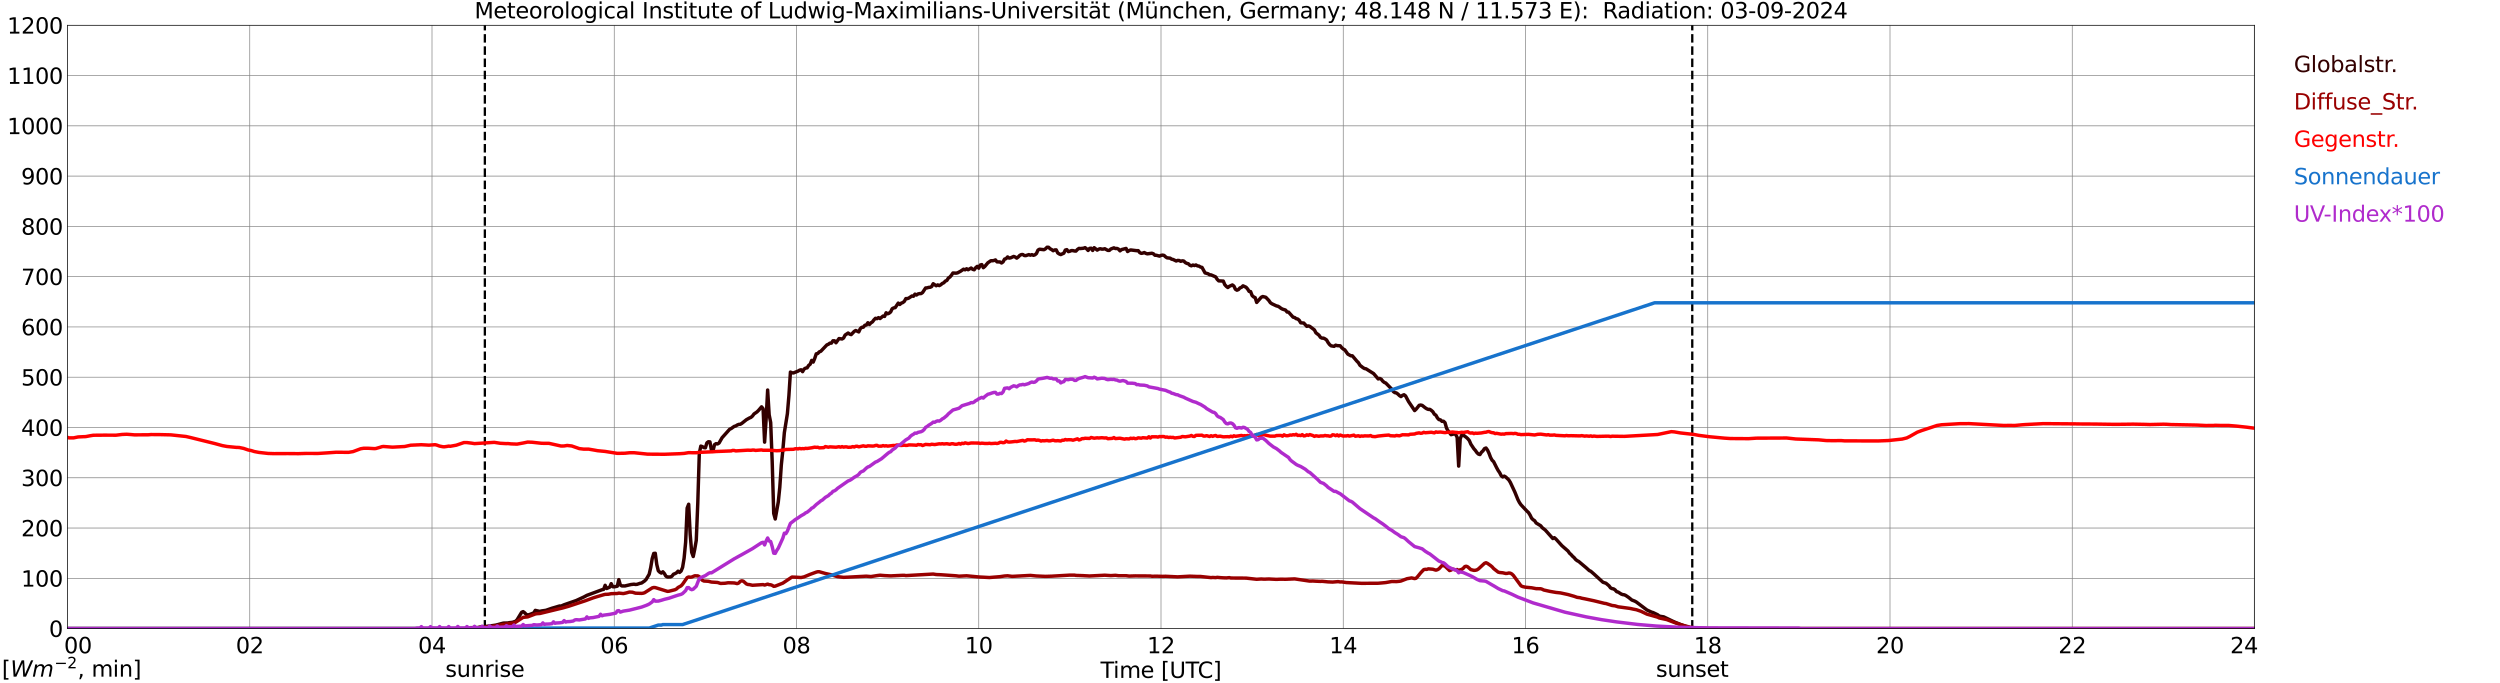 <?xml version="1.0" encoding="utf-8" standalone="no"?>
<!DOCTYPE svg PUBLIC "-//W3C//DTD SVG 1.1//EN"
  "http://www.w3.org/Graphics/SVG/1.1/DTD/svg11.dtd">
<svg xmlns:xlink="http://www.w3.org/1999/xlink" width="1085.4pt" height="296.64pt" viewBox="0 0 1085.4 296.64" xmlns="http://www.w3.org/2000/svg" version="1.1">
 <defs>
  <style type="text/css">*{stroke-linejoin: round; stroke-linecap: butt}</style>
 </defs>
 <g id="figure_1">
  <g id="patch_1">
   <path d="M 0 296.64 
L 1085.4 296.64 
L 1085.4 0 
L 0 0 
z
" style="fill: #ffffff"/>
  </g>
  <g id="axes_1">
   <g id="patch_2">
    <path d="M 29.306 272.909 
L 978.814 272.909 
L 978.814 10.976 
L 29.306 10.976 
z
" style="fill: #ffffff"/>
   </g>
   <g id="patch_3">
    <path d="M 978.814 272.909 
L 978.814 272.909 
L 978.814 10.976 
L 978.814 10.976 
z
" clip-path="url(#p4bbe0d9a72)" style="fill: #d3d3d3; opacity: 0.25; stroke: #d3d3d3; stroke-linejoin: miter"/>
   </g>
   <g id="matplotlib.axis_1">
    <g id="xtick_1">
     <g id="line2d_1">
      <path d="M 29.306 272.909 
L 29.306 10.976 
" clip-path="url(#p4bbe0d9a72)" style="fill: none; stroke: #808080; stroke-width: 0.3; stroke-linecap: square"/>
     </g>
     <g id="line2d_2"/>
     <g id="text_1">
      <!--    00 -->
      <g transform="translate(18.733 283.627) scale(0.095 -0.095)">
       <defs>
        <path id="DejaVuSans-20" transform="scale(0.016)"/>
        <path id="DejaVuSans-30" d="M 2034 4250 
Q 1547 4250 1301 3770 
Q 1056 3291 1056 2328 
Q 1056 1369 1301 889 
Q 1547 409 2034 409 
Q 2525 409 2770 889 
Q 3016 1369 3016 2328 
Q 3016 3291 2770 3770 
Q 2525 4250 2034 4250 
z
M 2034 4750 
Q 2819 4750 3233 4129 
Q 3647 3509 3647 2328 
Q 3647 1150 3233 529 
Q 2819 -91 2034 -91 
Q 1250 -91 836 529 
Q 422 1150 422 2328 
Q 422 3509 836 4129 
Q 1250 4750 2034 4750 
z
" transform="scale(0.016)"/>
       </defs>
       <use xlink:href="#DejaVuSans-20"/>
       <use xlink:href="#DejaVuSans-20" transform="translate(31.787 0)"/>
       <use xlink:href="#DejaVuSans-20" transform="translate(63.574 0)"/>
       <use xlink:href="#DejaVuSans-30" transform="translate(95.361 0)"/>
       <use xlink:href="#DejaVuSans-30" transform="translate(158.984 0)"/>
      </g>
     </g>
    </g>
    <g id="xtick_2">
     <g id="line2d_3">
      <path d="M 108.431 272.909 
L 108.431 10.976 
" clip-path="url(#p4bbe0d9a72)" style="fill: none; stroke: #808080; stroke-width: 0.3; stroke-linecap: square"/>
     </g>
     <g id="line2d_4"/>
     <g id="text_2">
      <!-- 02 -->
      <g transform="translate(102.387 283.627) scale(0.095 -0.095)">
       <defs>
        <path id="DejaVuSans-32" d="M 1228 531 
L 3431 531 
L 3431 0 
L 469 0 
L 469 531 
Q 828 903 1448 1529 
Q 2069 2156 2228 2338 
Q 2531 2678 2651 2914 
Q 2772 3150 2772 3378 
Q 2772 3750 2511 3984 
Q 2250 4219 1831 4219 
Q 1534 4219 1204 4116 
Q 875 4013 500 3803 
L 500 4441 
Q 881 4594 1212 4672 
Q 1544 4750 1819 4750 
Q 2544 4750 2975 4387 
Q 3406 4025 3406 3419 
Q 3406 3131 3298 2873 
Q 3191 2616 2906 2266 
Q 2828 2175 2409 1742 
Q 1991 1309 1228 531 
z
" transform="scale(0.016)"/>
       </defs>
       <use xlink:href="#DejaVuSans-30"/>
       <use xlink:href="#DejaVuSans-32" transform="translate(63.623 0)"/>
      </g>
     </g>
    </g>
    <g id="xtick_3">
     <g id="line2d_5">
      <path d="M 187.557 272.909 
L 187.557 10.976 
" clip-path="url(#p4bbe0d9a72)" style="fill: none; stroke: #808080; stroke-width: 0.3; stroke-linecap: square"/>
     </g>
     <g id="line2d_6"/>
     <g id="text_3">
      <!-- 04 -->
      <g transform="translate(181.513 283.627) scale(0.095 -0.095)">
       <defs>
        <path id="DejaVuSans-34" d="M 2419 4116 
L 825 1625 
L 2419 1625 
L 2419 4116 
z
M 2253 4666 
L 3047 4666 
L 3047 1625 
L 3713 1625 
L 3713 1100 
L 3047 1100 
L 3047 0 
L 2419 0 
L 2419 1100 
L 313 1100 
L 313 1709 
L 2253 4666 
z
" transform="scale(0.016)"/>
       </defs>
       <use xlink:href="#DejaVuSans-30"/>
       <use xlink:href="#DejaVuSans-34" transform="translate(63.623 0)"/>
      </g>
     </g>
    </g>
    <g id="xtick_4">
     <g id="line2d_7">
      <path d="M 266.683 272.909 
L 266.683 10.976 
" clip-path="url(#p4bbe0d9a72)" style="fill: none; stroke: #808080; stroke-width: 0.3; stroke-linecap: square"/>
     </g>
     <g id="line2d_8"/>
     <g id="text_4">
      <!-- 06 -->
      <g transform="translate(260.638 283.627) scale(0.095 -0.095)">
       <defs>
        <path id="DejaVuSans-36" d="M 2113 2584 
Q 1688 2584 1439 2293 
Q 1191 2003 1191 1497 
Q 1191 994 1439 701 
Q 1688 409 2113 409 
Q 2538 409 2786 701 
Q 3034 994 3034 1497 
Q 3034 2003 2786 2293 
Q 2538 2584 2113 2584 
z
M 3366 4563 
L 3366 3988 
Q 3128 4100 2886 4159 
Q 2644 4219 2406 4219 
Q 1781 4219 1451 3797 
Q 1122 3375 1075 2522 
Q 1259 2794 1537 2939 
Q 1816 3084 2150 3084 
Q 2853 3084 3261 2657 
Q 3669 2231 3669 1497 
Q 3669 778 3244 343 
Q 2819 -91 2113 -91 
Q 1303 -91 875 529 
Q 447 1150 447 2328 
Q 447 3434 972 4092 
Q 1497 4750 2381 4750 
Q 2619 4750 2861 4703 
Q 3103 4656 3366 4563 
z
" transform="scale(0.016)"/>
       </defs>
       <use xlink:href="#DejaVuSans-30"/>
       <use xlink:href="#DejaVuSans-36" transform="translate(63.623 0)"/>
      </g>
     </g>
    </g>
    <g id="xtick_5">
     <g id="line2d_9">
      <path d="M 345.808 272.909 
L 345.808 10.976 
" clip-path="url(#p4bbe0d9a72)" style="fill: none; stroke: #808080; stroke-width: 0.3; stroke-linecap: square"/>
     </g>
     <g id="line2d_10"/>
     <g id="text_5">
      <!-- 08 -->
      <g transform="translate(339.764 283.627) scale(0.095 -0.095)">
       <defs>
        <path id="DejaVuSans-38" d="M 2034 2216 
Q 1584 2216 1326 1975 
Q 1069 1734 1069 1313 
Q 1069 891 1326 650 
Q 1584 409 2034 409 
Q 2484 409 2743 651 
Q 3003 894 3003 1313 
Q 3003 1734 2745 1975 
Q 2488 2216 2034 2216 
z
M 1403 2484 
Q 997 2584 770 2862 
Q 544 3141 544 3541 
Q 544 4100 942 4425 
Q 1341 4750 2034 4750 
Q 2731 4750 3128 4425 
Q 3525 4100 3525 3541 
Q 3525 3141 3298 2862 
Q 3072 2584 2669 2484 
Q 3125 2378 3379 2068 
Q 3634 1759 3634 1313 
Q 3634 634 3220 271 
Q 2806 -91 2034 -91 
Q 1263 -91 848 271 
Q 434 634 434 1313 
Q 434 1759 690 2068 
Q 947 2378 1403 2484 
z
M 1172 3481 
Q 1172 3119 1398 2916 
Q 1625 2713 2034 2713 
Q 2441 2713 2670 2916 
Q 2900 3119 2900 3481 
Q 2900 3844 2670 4047 
Q 2441 4250 2034 4250 
Q 1625 4250 1398 4047 
Q 1172 3844 1172 3481 
z
" transform="scale(0.016)"/>
       </defs>
       <use xlink:href="#DejaVuSans-30"/>
       <use xlink:href="#DejaVuSans-38" transform="translate(63.623 0)"/>
      </g>
     </g>
    </g>
    <g id="xtick_6">
     <g id="line2d_11">
      <path d="M 424.934 272.909 
L 424.934 10.976 
" clip-path="url(#p4bbe0d9a72)" style="fill: none; stroke: #808080; stroke-width: 0.3; stroke-linecap: square"/>
     </g>
     <g id="line2d_12"/>
     <g id="text_6">
      <!-- 10 -->
      <g transform="translate(418.89 283.627) scale(0.095 -0.095)">
       <defs>
        <path id="DejaVuSans-31" d="M 794 531 
L 1825 531 
L 1825 4091 
L 703 3866 
L 703 4441 
L 1819 4666 
L 2450 4666 
L 2450 531 
L 3481 531 
L 3481 0 
L 794 0 
L 794 531 
z
" transform="scale(0.016)"/>
       </defs>
       <use xlink:href="#DejaVuSans-31"/>
       <use xlink:href="#DejaVuSans-30" transform="translate(63.623 0)"/>
      </g>
     </g>
    </g>
    <g id="xtick_7">
     <g id="line2d_13">
      <path d="M 504.06 272.909 
L 504.06 10.976 
" clip-path="url(#p4bbe0d9a72)" style="fill: none; stroke: #808080; stroke-width: 0.3; stroke-linecap: square"/>
     </g>
     <g id="line2d_14"/>
     <g id="text_7">
      <!-- 12 -->
      <g transform="translate(498.015 283.627) scale(0.095 -0.095)">
       <use xlink:href="#DejaVuSans-31"/>
       <use xlink:href="#DejaVuSans-32" transform="translate(63.623 0)"/>
      </g>
     </g>
    </g>
    <g id="xtick_8">
     <g id="line2d_15">
      <path d="M 583.185 272.909 
L 583.185 10.976 
" clip-path="url(#p4bbe0d9a72)" style="fill: none; stroke: #808080; stroke-width: 0.3; stroke-linecap: square"/>
     </g>
     <g id="line2d_16"/>
     <g id="text_8">
      <!-- 14 -->
      <g transform="translate(577.141 283.627) scale(0.095 -0.095)">
       <use xlink:href="#DejaVuSans-31"/>
       <use xlink:href="#DejaVuSans-34" transform="translate(63.623 0)"/>
      </g>
     </g>
    </g>
    <g id="xtick_9">
     <g id="line2d_17">
      <path d="M 662.311 272.909 
L 662.311 10.976 
" clip-path="url(#p4bbe0d9a72)" style="fill: none; stroke: #808080; stroke-width: 0.3; stroke-linecap: square"/>
     </g>
     <g id="line2d_18"/>
     <g id="text_9">
      <!-- 16 -->
      <g transform="translate(656.267 283.627) scale(0.095 -0.095)">
       <use xlink:href="#DejaVuSans-31"/>
       <use xlink:href="#DejaVuSans-36" transform="translate(63.623 0)"/>
      </g>
     </g>
    </g>
    <g id="xtick_10">
     <g id="line2d_19">
      <path d="M 741.437 272.909 
L 741.437 10.976 
" clip-path="url(#p4bbe0d9a72)" style="fill: none; stroke: #808080; stroke-width: 0.3; stroke-linecap: square"/>
     </g>
     <g id="line2d_20"/>
     <g id="text_10">
      <!-- 18 -->
      <g transform="translate(735.392 283.627) scale(0.095 -0.095)">
       <use xlink:href="#DejaVuSans-31"/>
       <use xlink:href="#DejaVuSans-38" transform="translate(63.623 0)"/>
      </g>
     </g>
    </g>
    <g id="xtick_11">
     <g id="line2d_21">
      <path d="M 820.562 272.909 
L 820.562 10.976 
" clip-path="url(#p4bbe0d9a72)" style="fill: none; stroke: #808080; stroke-width: 0.3; stroke-linecap: square"/>
     </g>
     <g id="line2d_22"/>
     <g id="text_11">
      <!-- 20 -->
      <g transform="translate(814.518 283.627) scale(0.095 -0.095)">
       <use xlink:href="#DejaVuSans-32"/>
       <use xlink:href="#DejaVuSans-30" transform="translate(63.623 0)"/>
      </g>
     </g>
    </g>
    <g id="xtick_12">
     <g id="line2d_23">
      <path d="M 899.688 272.909 
L 899.688 10.976 
" clip-path="url(#p4bbe0d9a72)" style="fill: none; stroke: #808080; stroke-width: 0.3; stroke-linecap: square"/>
     </g>
     <g id="line2d_24"/>
     <g id="text_12">
      <!-- 22 -->
      <g transform="translate(893.644 283.627) scale(0.095 -0.095)">
       <use xlink:href="#DejaVuSans-32"/>
       <use xlink:href="#DejaVuSans-32" transform="translate(63.623 0)"/>
      </g>
     </g>
    </g>
    <g id="xtick_13">
     <g id="line2d_25">
      <path d="M 978.814 272.909 
L 978.814 10.976 
" clip-path="url(#p4bbe0d9a72)" style="fill: none; stroke: #808080; stroke-width: 0.3; stroke-linecap: square"/>
     </g>
     <g id="line2d_26"/>
     <g id="text_13">
      <!-- 24    -->
      <g transform="translate(968.241 283.627) scale(0.095 -0.095)">
       <use xlink:href="#DejaVuSans-32"/>
       <use xlink:href="#DejaVuSans-34" transform="translate(63.623 0)"/>
       <use xlink:href="#DejaVuSans-20" transform="translate(127.246 0)"/>
       <use xlink:href="#DejaVuSans-20" transform="translate(159.033 0)"/>
       <use xlink:href="#DejaVuSans-20" transform="translate(190.82 0)"/>
      </g>
     </g>
    </g>
    <g id="text_14">
     <!-- Time [UTC] -->
     <g transform="translate(477.806 294.322) scale(0.095 -0.095)">
      <defs>
       <path id="DejaVuSans-54" d="M -19 4666 
L 3928 4666 
L 3928 4134 
L 2272 4134 
L 2272 0 
L 1638 0 
L 1638 4134 
L -19 4134 
L -19 4666 
z
" transform="scale(0.016)"/>
       <path id="DejaVuSans-69" d="M 603 3500 
L 1178 3500 
L 1178 0 
L 603 0 
L 603 3500 
z
M 603 4863 
L 1178 4863 
L 1178 4134 
L 603 4134 
L 603 4863 
z
" transform="scale(0.016)"/>
       <path id="DejaVuSans-6d" d="M 3328 2828 
Q 3544 3216 3844 3400 
Q 4144 3584 4550 3584 
Q 5097 3584 5394 3201 
Q 5691 2819 5691 2113 
L 5691 0 
L 5113 0 
L 5113 2094 
Q 5113 2597 4934 2840 
Q 4756 3084 4391 3084 
Q 3944 3084 3684 2787 
Q 3425 2491 3425 1978 
L 3425 0 
L 2847 0 
L 2847 2094 
Q 2847 2600 2669 2842 
Q 2491 3084 2119 3084 
Q 1678 3084 1418 2786 
Q 1159 2488 1159 1978 
L 1159 0 
L 581 0 
L 581 3500 
L 1159 3500 
L 1159 2956 
Q 1356 3278 1631 3431 
Q 1906 3584 2284 3584 
Q 2666 3584 2933 3390 
Q 3200 3197 3328 2828 
z
" transform="scale(0.016)"/>
       <path id="DejaVuSans-65" d="M 3597 1894 
L 3597 1613 
L 953 1613 
Q 991 1019 1311 708 
Q 1631 397 2203 397 
Q 2534 397 2845 478 
Q 3156 559 3463 722 
L 3463 178 
Q 3153 47 2828 -22 
Q 2503 -91 2169 -91 
Q 1331 -91 842 396 
Q 353 884 353 1716 
Q 353 2575 817 3079 
Q 1281 3584 2069 3584 
Q 2775 3584 3186 3129 
Q 3597 2675 3597 1894 
z
M 3022 2063 
Q 3016 2534 2758 2815 
Q 2500 3097 2075 3097 
Q 1594 3097 1305 2825 
Q 1016 2553 972 2059 
L 3022 2063 
z
" transform="scale(0.016)"/>
       <path id="DejaVuSans-5b" d="M 550 4863 
L 1875 4863 
L 1875 4416 
L 1125 4416 
L 1125 -397 
L 1875 -397 
L 1875 -844 
L 550 -844 
L 550 4863 
z
" transform="scale(0.016)"/>
       <path id="DejaVuSans-55" d="M 556 4666 
L 1191 4666 
L 1191 1831 
Q 1191 1081 1462 751 
Q 1734 422 2344 422 
Q 2950 422 3222 751 
Q 3494 1081 3494 1831 
L 3494 4666 
L 4128 4666 
L 4128 1753 
Q 4128 841 3676 375 
Q 3225 -91 2344 -91 
Q 1459 -91 1007 375 
Q 556 841 556 1753 
L 556 4666 
z
" transform="scale(0.016)"/>
       <path id="DejaVuSans-43" d="M 4122 4306 
L 4122 3641 
Q 3803 3938 3442 4084 
Q 3081 4231 2675 4231 
Q 1875 4231 1450 3742 
Q 1025 3253 1025 2328 
Q 1025 1406 1450 917 
Q 1875 428 2675 428 
Q 3081 428 3442 575 
Q 3803 722 4122 1019 
L 4122 359 
Q 3791 134 3420 21 
Q 3050 -91 2638 -91 
Q 1578 -91 968 557 
Q 359 1206 359 2328 
Q 359 3453 968 4101 
Q 1578 4750 2638 4750 
Q 3056 4750 3426 4639 
Q 3797 4528 4122 4306 
z
" transform="scale(0.016)"/>
       <path id="DejaVuSans-5d" d="M 1947 4863 
L 1947 -844 
L 622 -844 
L 622 -397 
L 1369 -397 
L 1369 4416 
L 622 4416 
L 622 4863 
L 1947 4863 
z
" transform="scale(0.016)"/>
      </defs>
      <use xlink:href="#DejaVuSans-54"/>
      <use xlink:href="#DejaVuSans-69" transform="translate(57.959 0)"/>
      <use xlink:href="#DejaVuSans-6d" transform="translate(85.742 0)"/>
      <use xlink:href="#DejaVuSans-65" transform="translate(183.154 0)"/>
      <use xlink:href="#DejaVuSans-20" transform="translate(244.678 0)"/>
      <use xlink:href="#DejaVuSans-5b" transform="translate(276.465 0)"/>
      <use xlink:href="#DejaVuSans-55" transform="translate(315.479 0)"/>
      <use xlink:href="#DejaVuSans-54" transform="translate(388.672 0)"/>
      <use xlink:href="#DejaVuSans-43" transform="translate(443.881 0)"/>
      <use xlink:href="#DejaVuSans-5d" transform="translate(513.705 0)"/>
     </g>
    </g>
   </g>
   <g id="matplotlib.axis_2">
    <g id="ytick_1">
     <g id="line2d_27">
      <path d="M 29.306 272.909 
L 978.814 272.909 
" clip-path="url(#p4bbe0d9a72)" style="fill: none; stroke: #808080; stroke-width: 0.3; stroke-linecap: square"/>
     </g>
     <g id="line2d_28"/>
     <g id="text_15">
      <!-- 0 -->
      <g transform="translate(21.261 276.518) scale(0.095 -0.095)">
       <use xlink:href="#DejaVuSans-30"/>
      </g>
     </g>
    </g>
    <g id="ytick_2">
     <g id="line2d_29">
      <path d="M 29.306 251.081 
L 978.814 251.081 
" clip-path="url(#p4bbe0d9a72)" style="fill: none; stroke: #808080; stroke-width: 0.3; stroke-linecap: square"/>
     </g>
     <g id="line2d_30"/>
     <g id="text_16">
      <!-- 100 -->
      <g transform="translate(9.173 254.69) scale(0.095 -0.095)">
       <use xlink:href="#DejaVuSans-31"/>
       <use xlink:href="#DejaVuSans-30" transform="translate(63.623 0)"/>
       <use xlink:href="#DejaVuSans-30" transform="translate(127.246 0)"/>
      </g>
     </g>
    </g>
    <g id="ytick_3">
     <g id="line2d_31">
      <path d="M 29.306 229.253 
L 978.814 229.253 
" clip-path="url(#p4bbe0d9a72)" style="fill: none; stroke: #808080; stroke-width: 0.3; stroke-linecap: square"/>
     </g>
     <g id="line2d_32"/>
     <g id="text_17">
      <!-- 200 -->
      <g transform="translate(9.173 232.863) scale(0.095 -0.095)">
       <use xlink:href="#DejaVuSans-32"/>
       <use xlink:href="#DejaVuSans-30" transform="translate(63.623 0)"/>
       <use xlink:href="#DejaVuSans-30" transform="translate(127.246 0)"/>
      </g>
     </g>
    </g>
    <g id="ytick_4">
     <g id="line2d_33">
      <path d="M 29.306 207.426 
L 978.814 207.426 
" clip-path="url(#p4bbe0d9a72)" style="fill: none; stroke: #808080; stroke-width: 0.3; stroke-linecap: square"/>
     </g>
     <g id="line2d_34"/>
     <g id="text_18">
      <!-- 300 -->
      <g transform="translate(9.173 211.035) scale(0.095 -0.095)">
       <defs>
        <path id="DejaVuSans-33" d="M 2597 2516 
Q 3050 2419 3304 2112 
Q 3559 1806 3559 1356 
Q 3559 666 3084 287 
Q 2609 -91 1734 -91 
Q 1441 -91 1130 -33 
Q 819 25 488 141 
L 488 750 
Q 750 597 1062 519 
Q 1375 441 1716 441 
Q 2309 441 2620 675 
Q 2931 909 2931 1356 
Q 2931 1769 2642 2001 
Q 2353 2234 1838 2234 
L 1294 2234 
L 1294 2753 
L 1863 2753 
Q 2328 2753 2575 2939 
Q 2822 3125 2822 3475 
Q 2822 3834 2567 4026 
Q 2313 4219 1838 4219 
Q 1578 4219 1281 4162 
Q 984 4106 628 3988 
L 628 4550 
Q 988 4650 1302 4700 
Q 1616 4750 1894 4750 
Q 2613 4750 3031 4423 
Q 3450 4097 3450 3541 
Q 3450 3153 3228 2886 
Q 3006 2619 2597 2516 
z
" transform="scale(0.016)"/>
       </defs>
       <use xlink:href="#DejaVuSans-33"/>
       <use xlink:href="#DejaVuSans-30" transform="translate(63.623 0)"/>
       <use xlink:href="#DejaVuSans-30" transform="translate(127.246 0)"/>
      </g>
     </g>
    </g>
    <g id="ytick_5">
     <g id="line2d_35">
      <path d="M 29.306 185.598 
L 978.814 185.598 
" clip-path="url(#p4bbe0d9a72)" style="fill: none; stroke: #808080; stroke-width: 0.3; stroke-linecap: square"/>
     </g>
     <g id="line2d_36"/>
     <g id="text_19">
      <!-- 400 -->
      <g transform="translate(9.173 189.207) scale(0.095 -0.095)">
       <use xlink:href="#DejaVuSans-34"/>
       <use xlink:href="#DejaVuSans-30" transform="translate(63.623 0)"/>
       <use xlink:href="#DejaVuSans-30" transform="translate(127.246 0)"/>
      </g>
     </g>
    </g>
    <g id="ytick_6">
     <g id="line2d_37">
      <path d="M 29.306 163.77 
L 978.814 163.77 
" clip-path="url(#p4bbe0d9a72)" style="fill: none; stroke: #808080; stroke-width: 0.3; stroke-linecap: square"/>
     </g>
     <g id="line2d_38"/>
     <g id="text_20">
      <!-- 500 -->
      <g transform="translate(9.173 167.379) scale(0.095 -0.095)">
       <defs>
        <path id="DejaVuSans-35" d="M 691 4666 
L 3169 4666 
L 3169 4134 
L 1269 4134 
L 1269 2991 
Q 1406 3038 1543 3061 
Q 1681 3084 1819 3084 
Q 2600 3084 3056 2656 
Q 3513 2228 3513 1497 
Q 3513 744 3044 326 
Q 2575 -91 1722 -91 
Q 1428 -91 1123 -41 
Q 819 9 494 109 
L 494 744 
Q 775 591 1075 516 
Q 1375 441 1709 441 
Q 2250 441 2565 725 
Q 2881 1009 2881 1497 
Q 2881 1984 2565 2268 
Q 2250 2553 1709 2553 
Q 1456 2553 1204 2497 
Q 953 2441 691 2322 
L 691 4666 
z
" transform="scale(0.016)"/>
       </defs>
       <use xlink:href="#DejaVuSans-35"/>
       <use xlink:href="#DejaVuSans-30" transform="translate(63.623 0)"/>
       <use xlink:href="#DejaVuSans-30" transform="translate(127.246 0)"/>
      </g>
     </g>
    </g>
    <g id="ytick_7">
     <g id="line2d_39">
      <path d="M 29.306 141.942 
L 978.814 141.942 
" clip-path="url(#p4bbe0d9a72)" style="fill: none; stroke: #808080; stroke-width: 0.3; stroke-linecap: square"/>
     </g>
     <g id="line2d_40"/>
     <g id="text_21">
      <!-- 600 -->
      <g transform="translate(9.173 145.551) scale(0.095 -0.095)">
       <use xlink:href="#DejaVuSans-36"/>
       <use xlink:href="#DejaVuSans-30" transform="translate(63.623 0)"/>
       <use xlink:href="#DejaVuSans-30" transform="translate(127.246 0)"/>
      </g>
     </g>
    </g>
    <g id="ytick_8">
     <g id="line2d_41">
      <path d="M 29.306 120.114 
L 978.814 120.114 
" clip-path="url(#p4bbe0d9a72)" style="fill: none; stroke: #808080; stroke-width: 0.3; stroke-linecap: square"/>
     </g>
     <g id="line2d_42"/>
     <g id="text_22">
      <!-- 700 -->
      <g transform="translate(9.173 123.724) scale(0.095 -0.095)">
       <defs>
        <path id="DejaVuSans-37" d="M 525 4666 
L 3525 4666 
L 3525 4397 
L 1831 0 
L 1172 0 
L 2766 4134 
L 525 4134 
L 525 4666 
z
" transform="scale(0.016)"/>
       </defs>
       <use xlink:href="#DejaVuSans-37"/>
       <use xlink:href="#DejaVuSans-30" transform="translate(63.623 0)"/>
       <use xlink:href="#DejaVuSans-30" transform="translate(127.246 0)"/>
      </g>
     </g>
    </g>
    <g id="ytick_9">
     <g id="line2d_43">
      <path d="M 29.306 98.287 
L 978.814 98.287 
" clip-path="url(#p4bbe0d9a72)" style="fill: none; stroke: #808080; stroke-width: 0.3; stroke-linecap: square"/>
     </g>
     <g id="line2d_44"/>
     <g id="text_23">
      <!-- 800 -->
      <g transform="translate(9.173 101.896) scale(0.095 -0.095)">
       <use xlink:href="#DejaVuSans-38"/>
       <use xlink:href="#DejaVuSans-30" transform="translate(63.623 0)"/>
       <use xlink:href="#DejaVuSans-30" transform="translate(127.246 0)"/>
      </g>
     </g>
    </g>
    <g id="ytick_10">
     <g id="line2d_45">
      <path d="M 29.306 76.459 
L 978.814 76.459 
" clip-path="url(#p4bbe0d9a72)" style="fill: none; stroke: #808080; stroke-width: 0.3; stroke-linecap: square"/>
     </g>
     <g id="line2d_46"/>
     <g id="text_24">
      <!-- 900 -->
      <g transform="translate(9.173 80.068) scale(0.095 -0.095)">
       <defs>
        <path id="DejaVuSans-39" d="M 703 97 
L 703 672 
Q 941 559 1184 500 
Q 1428 441 1663 441 
Q 2288 441 2617 861 
Q 2947 1281 2994 2138 
Q 2813 1869 2534 1725 
Q 2256 1581 1919 1581 
Q 1219 1581 811 2004 
Q 403 2428 403 3163 
Q 403 3881 828 4315 
Q 1253 4750 1959 4750 
Q 2769 4750 3195 4129 
Q 3622 3509 3622 2328 
Q 3622 1225 3098 567 
Q 2575 -91 1691 -91 
Q 1453 -91 1209 -44 
Q 966 3 703 97 
z
M 1959 2075 
Q 2384 2075 2632 2365 
Q 2881 2656 2881 3163 
Q 2881 3666 2632 3958 
Q 2384 4250 1959 4250 
Q 1534 4250 1286 3958 
Q 1038 3666 1038 3163 
Q 1038 2656 1286 2365 
Q 1534 2075 1959 2075 
z
" transform="scale(0.016)"/>
       </defs>
       <use xlink:href="#DejaVuSans-39"/>
       <use xlink:href="#DejaVuSans-30" transform="translate(63.623 0)"/>
       <use xlink:href="#DejaVuSans-30" transform="translate(127.246 0)"/>
      </g>
     </g>
    </g>
    <g id="ytick_11">
     <g id="line2d_47">
      <path d="M 29.306 54.631 
L 978.814 54.631 
" clip-path="url(#p4bbe0d9a72)" style="fill: none; stroke: #808080; stroke-width: 0.3; stroke-linecap: square"/>
     </g>
     <g id="line2d_48"/>
     <g id="text_25">
      <!-- 1000 -->
      <g transform="translate(3.128 58.24) scale(0.095 -0.095)">
       <use xlink:href="#DejaVuSans-31"/>
       <use xlink:href="#DejaVuSans-30" transform="translate(63.623 0)"/>
       <use xlink:href="#DejaVuSans-30" transform="translate(127.246 0)"/>
       <use xlink:href="#DejaVuSans-30" transform="translate(190.869 0)"/>
      </g>
     </g>
    </g>
    <g id="ytick_12">
     <g id="line2d_49">
      <path d="M 29.306 32.803 
L 978.814 32.803 
" clip-path="url(#p4bbe0d9a72)" style="fill: none; stroke: #808080; stroke-width: 0.3; stroke-linecap: square"/>
     </g>
     <g id="line2d_50"/>
     <g id="text_26">
      <!-- 1100 -->
      <g transform="translate(3.128 36.413) scale(0.095 -0.095)">
       <use xlink:href="#DejaVuSans-31"/>
       <use xlink:href="#DejaVuSans-31" transform="translate(63.623 0)"/>
       <use xlink:href="#DejaVuSans-30" transform="translate(127.246 0)"/>
       <use xlink:href="#DejaVuSans-30" transform="translate(190.869 0)"/>
      </g>
     </g>
    </g>
    <g id="ytick_13">
     <g id="line2d_51">
      <path d="M 29.306 10.976 
L 978.814 10.976 
" clip-path="url(#p4bbe0d9a72)" style="fill: none; stroke: #808080; stroke-width: 0.3; stroke-linecap: square"/>
     </g>
     <g id="line2d_52"/>
     <g id="text_27">
      <!-- 1200 -->
      <g transform="translate(3.128 14.585) scale(0.095 -0.095)">
       <use xlink:href="#DejaVuSans-31"/>
       <use xlink:href="#DejaVuSans-32" transform="translate(63.623 0)"/>
       <use xlink:href="#DejaVuSans-30" transform="translate(127.246 0)"/>
       <use xlink:href="#DejaVuSans-30" transform="translate(190.869 0)"/>
      </g>
     </g>
    </g>
   </g>
   <g id="line2d_53">
    <path d="M 210.504 272.909 
L 210.504 10.976 
" clip-path="url(#p4bbe0d9a72)" style="fill: none; stroke-dasharray: 3.7,1.6; stroke-dashoffset: 0; stroke: #000000"/>
   </g>
   <g id="line2d_54">
    <path d="M 734.711 272.909 
L 734.711 10.976 
" clip-path="url(#p4bbe0d9a72)" style="fill: none; stroke-dasharray: 3.7,1.6; stroke-dashoffset: 0; stroke: #000000"/>
   </g>
   <g id="line2d_55">
    <path d="M 29.306 272.909 
L 203.382 272.909 
L 204.042 272.503 
L 207.339 272.47 
L 208.657 272.199 
L 209.976 272.099 
L 212.614 271.778 
L 215.251 271.407 
L 218.548 270.527 
L 220.526 270.477 
L 221.186 270.327 
L 222.504 270.191 
L 223.823 269.753 
L 224.482 269.111 
L 226.461 265.852 
L 227.12 265.548 
L 227.779 266.037 
L 228.439 266.729 
L 229.098 267 
L 229.757 266.865 
L 231.736 266.105 
L 232.395 265.007 
L 233.714 265.295 
L 234.373 265.446 
L 235.033 265.26 
L 237.011 264.974 
L 239.648 264.062 
L 242.286 263.287 
L 242.945 263.099 
L 243.604 263.134 
L 244.923 262.56 
L 248.22 261.412 
L 250.198 260.72 
L 253.495 259.184 
L 254.814 258.474 
L 261.408 256.027 
L 262.067 255.892 
L 262.726 254.119 
L 263.386 255.503 
L 264.705 254.914 
L 265.364 253.41 
L 266.023 254.726 
L 266.683 254.779 
L 268.002 254.508 
L 268.661 251.655 
L 269.32 253.984 
L 269.98 254.39 
L 271.298 254.405 
L 273.936 253.781 
L 275.255 253.631 
L 275.914 253.748 
L 276.573 253.698 
L 277.892 253.242 
L 278.552 253.124 
L 279.87 252.212 
L 280.53 251.553 
L 281.849 249.309 
L 282.508 246.438 
L 283.167 242.487 
L 283.827 240.294 
L 284.486 240.209 
L 285.145 245.087 
L 285.805 247.789 
L 286.464 248.431 
L 287.124 248.802 
L 287.783 248.246 
L 288.442 249.005 
L 289.102 250.136 
L 289.761 250.507 
L 291.08 250.49 
L 291.739 250.153 
L 292.399 249.291 
L 293.058 249.055 
L 293.717 248.684 
L 294.377 247.992 
L 295.036 248.514 
L 295.696 247.94 
L 296.355 246.338 
L 297.014 242.319 
L 297.674 235.415 
L 298.333 220.577 
L 298.992 218.922 
L 299.652 232.056 
L 300.311 239.805 
L 300.971 241.61 
L 301.63 238.436 
L 302.289 234.588 
L 302.949 218.431 
L 303.608 196.806 
L 304.267 193.683 
L 304.927 193.903 
L 305.586 194.324 
L 306.246 194.427 
L 306.905 192.266 
L 307.564 191.777 
L 308.224 191.86 
L 308.883 195.49 
L 309.543 195.828 
L 310.202 193.076 
L 310.861 192.62 
L 311.521 192.738 
L 312.18 192.349 
L 313.499 190.038 
L 316.796 186.357 
L 317.455 186.054 
L 318.774 185.124 
L 319.433 184.939 
L 320.093 184.517 
L 320.752 184.247 
L 321.411 184.196 
L 322.071 183.808 
L 324.049 182.221 
L 325.368 181.479 
L 326.027 181.208 
L 326.686 180.634 
L 327.346 179.739 
L 328.665 178.829 
L 329.324 178.17 
L 330.643 176.633 
L 331.302 177.443 
L 331.961 191.963 
L 332.621 182.003 
L 333.28 169.34 
L 333.94 180.095 
L 334.599 183.454 
L 335.258 200.521 
L 335.918 222.923 
L 336.577 225.32 
L 337.896 217.96 
L 338.555 211.577 
L 339.215 201.923 
L 339.874 195.54 
L 340.533 187.826 
L 341.852 179.604 
L 342.512 171.772 
L 343.171 161.541 
L 343.83 161.862 
L 344.49 161.912 
L 346.468 161.135 
L 347.127 160.732 
L 347.787 160.546 
L 348.446 161.356 
L 349.105 160.225 
L 349.765 159.819 
L 350.424 159.701 
L 351.083 158.656 
L 351.743 158.149 
L 352.402 156.477 
L 353.062 157.202 
L 353.721 155.6 
L 354.38 153.624 
L 355.04 153.472 
L 355.699 152.762 
L 356.359 152.509 
L 358.996 149.741 
L 359.655 149.471 
L 360.315 148.964 
L 360.974 148.964 
L 361.634 147.951 
L 362.293 147.951 
L 362.952 148.814 
L 364.271 146.989 
L 365.59 147.174 
L 366.249 146.753 
L 366.909 145.47 
L 368.227 144.592 
L 368.887 145.066 
L 369.546 145.267 
L 370.865 143.883 
L 371.524 143.494 
L 372.843 144.103 
L 373.502 142.684 
L 374.162 142.095 
L 374.821 142.06 
L 375.481 141.233 
L 376.14 141.098 
L 376.799 140.12 
L 377.459 140.879 
L 378.118 140.17 
L 378.777 139.749 
L 379.437 138.854 
L 380.096 138.194 
L 380.756 138.347 
L 381.415 137.906 
L 382.074 138.295 
L 383.393 137.214 
L 384.053 137.385 
L 384.712 135.798 
L 385.371 136.236 
L 386.031 135.966 
L 386.69 135.427 
L 387.349 134.025 
L 388.009 133.687 
L 388.668 133.552 
L 389.987 131.594 
L 390.646 132.185 
L 391.306 131.611 
L 391.965 131.358 
L 392.624 130.834 
L 393.284 129.636 
L 393.943 129.653 
L 394.603 129.383 
L 395.921 128.505 
L 396.581 128.623 
L 397.24 127.711 
L 397.899 128.082 
L 398.559 127.628 
L 399.218 127.475 
L 399.878 127.475 
L 400.537 127.019 
L 401.856 125.026 
L 402.515 124.976 
L 403.175 124.773 
L 403.834 124.722 
L 404.493 124.419 
L 405.153 123.186 
L 406.471 124.065 
L 407.131 123.694 
L 407.79 123.998 
L 408.45 123.627 
L 409.109 123.068 
L 409.768 122.764 
L 410.428 122.04 
L 411.087 121.769 
L 411.746 120.706 
L 412.406 120.283 
L 413.065 119.505 
L 413.725 118.528 
L 415.043 118.595 
L 415.703 118.477 
L 417.022 117.768 
L 418.34 116.873 
L 419 117.144 
L 419.659 116.688 
L 420.318 117.109 
L 421.637 116.367 
L 422.297 116.923 
L 422.956 117.126 
L 423.615 116.214 
L 424.275 115.657 
L 424.934 116.434 
L 425.593 115.066 
L 426.253 114.88 
L 426.912 116.214 
L 427.572 115.675 
L 428.89 114.088 
L 430.209 113.193 
L 430.869 113.21 
L 431.528 113.108 
L 432.187 112.855 
L 432.847 113.682 
L 434.165 113.732 
L 434.825 114.173 
L 435.484 113.699 
L 436.144 112.483 
L 436.803 112.298 
L 437.462 111.556 
L 438.122 112.045 
L 438.781 111.944 
L 440.1 111.335 
L 440.759 111.589 
L 441.419 112.062 
L 442.078 111.573 
L 442.737 110.879 
L 443.397 110.543 
L 444.056 110.493 
L 444.716 110.947 
L 445.375 110.982 
L 446.694 110.543 
L 447.353 110.796 
L 448.012 110.558 
L 448.672 110.846 
L 449.331 110.626 
L 449.991 110.052 
L 450.65 108.585 
L 451.309 108.197 
L 453.287 108.415 
L 453.947 107.994 
L 454.606 107.334 
L 455.266 107.369 
L 455.925 108.011 
L 456.584 108.365 
L 457.244 108.854 
L 457.903 108.517 
L 458.563 108.482 
L 459.222 109.816 
L 459.881 110.255 
L 460.541 110.526 
L 461.859 109.919 
L 462.519 108.568 
L 463.178 108.382 
L 463.838 109.242 
L 464.497 109.074 
L 465.156 108.786 
L 465.816 108.803 
L 466.475 108.974 
L 467.134 109.006 
L 467.794 108.297 
L 468.453 107.841 
L 469.113 107.908 
L 470.431 107.773 
L 471.091 107.52 
L 471.75 108.011 
L 472.409 108.736 
L 473.069 107.841 
L 473.728 107.758 
L 474.388 108.736 
L 475.047 107.537 
L 476.366 108.585 
L 477.025 108.179 
L 477.685 107.976 
L 478.344 108.162 
L 479.003 108.146 
L 479.663 107.994 
L 480.981 108.718 
L 481.641 108.703 
L 482.3 108.094 
L 483.619 107.605 
L 484.278 107.908 
L 484.938 107.858 
L 485.597 108.146 
L 486.256 108.906 
L 486.916 108.365 
L 488.894 107.858 
L 489.553 109.209 
L 490.213 108.786 
L 490.872 108.517 
L 493.51 108.838 
L 494.169 108.821 
L 494.828 109.666 
L 495.488 110.002 
L 496.147 109.884 
L 496.807 109.648 
L 497.466 110.002 
L 498.125 110.205 
L 500.103 109.951 
L 500.763 110.187 
L 501.422 110.814 
L 502.082 110.829 
L 503.4 111.2 
L 504.06 110.879 
L 504.719 110.761 
L 505.379 110.879 
L 506.038 111.506 
L 506.697 111.944 
L 508.016 112.08 
L 508.675 112.518 
L 509.335 112.669 
L 510.654 113.311 
L 511.313 113.058 
L 511.972 113.108 
L 512.632 113.446 
L 513.291 113.243 
L 513.95 113.328 
L 514.61 114.003 
L 515.269 114.341 
L 515.929 114.509 
L 516.588 115.168 
L 517.247 115.404 
L 517.907 115.066 
L 518.566 115.286 
L 519.226 115.033 
L 519.885 115.439 
L 520.544 115.522 
L 521.204 115.945 
L 521.863 116.096 
L 523.182 118.477 
L 524.501 118.866 
L 525.16 119.287 
L 525.819 119.355 
L 527.797 120.215 
L 528.457 121.28 
L 529.116 121.937 
L 531.094 122.04 
L 531.754 123.592 
L 532.413 124.319 
L 533.073 124.825 
L 533.732 124.319 
L 535.051 123.71 
L 535.71 124.216 
L 536.369 125.585 
L 537.029 125.988 
L 537.688 125.72 
L 538.348 124.993 
L 539.007 124.74 
L 539.666 124.098 
L 540.985 124.707 
L 541.644 125.449 
L 542.304 126.495 
L 542.963 126.597 
L 543.623 128.32 
L 544.282 128.909 
L 544.941 129.23 
L 545.601 131.308 
L 547.579 129.062 
L 548.238 128.741 
L 549.557 129.062 
L 550.876 130.446 
L 551.535 131.408 
L 552.195 131.88 
L 554.173 132.81 
L 554.832 132.96 
L 555.491 133.333 
L 556.151 133.855 
L 556.81 134.211 
L 558.129 134.615 
L 558.788 135.459 
L 559.448 135.527 
L 561.426 137.721 
L 562.085 137.856 
L 562.745 138.362 
L 563.404 138.498 
L 564.063 139.054 
L 564.723 140.152 
L 566.042 140.255 
L 567.36 141.689 
L 568.02 141.486 
L 568.679 141.722 
L 570.657 143.226 
L 571.317 144.492 
L 572.635 145.522 
L 573.295 146.467 
L 573.954 146.803 
L 574.613 146.803 
L 575.273 147.124 
L 575.932 147.58 
L 576.592 148.711 
L 577.251 149.589 
L 577.91 150.147 
L 579.229 150.366 
L 579.889 149.859 
L 580.548 150.062 
L 581.867 150.13 
L 582.526 150.957 
L 583.185 151.531 
L 583.845 151.885 
L 585.164 153.742 
L 586.482 154.469 
L 587.142 154.484 
L 589.12 156.816 
L 589.779 157.473 
L 590.439 158.588 
L 591.757 159.616 
L 592.417 160.005 
L 593.076 160.123 
L 595.054 161.373 
L 596.373 162.201 
L 598.351 164.512 
L 599.011 164.309 
L 599.67 164.63 
L 600.329 165.475 
L 600.989 166.016 
L 601.648 166.302 
L 604.286 169.002 
L 604.945 170.015 
L 605.604 170.471 
L 606.264 170.606 
L 606.923 171.095 
L 607.582 171.737 
L 608.242 172.176 
L 608.901 171.654 
L 609.561 171.384 
L 610.22 171.872 
L 611.539 174.337 
L 614.176 178.255 
L 614.836 177.628 
L 616.154 175.976 
L 616.814 175.856 
L 617.473 176.009 
L 618.792 177.057 
L 619.451 177.478 
L 620.111 177.748 
L 620.77 177.714 
L 621.429 178.17 
L 622.089 178.761 
L 622.748 179.842 
L 623.408 180.263 
L 624.067 181.444 
L 624.726 182.171 
L 625.386 182.289 
L 626.045 182.93 
L 626.705 182.88 
L 627.364 183.504 
L 628.023 185.868 
L 628.683 187.032 
L 630.001 188.721 
L 631.32 188.383 
L 631.98 188.586 
L 632.639 189.885 
L 633.298 202.361 
L 633.958 190.509 
L 634.617 188.889 
L 635.276 188.889 
L 636.595 189.869 
L 637.255 190.476 
L 637.914 191.271 
L 638.573 192.823 
L 639.892 194.816 
L 640.552 195.558 
L 641.211 196.503 
L 641.87 197.145 
L 642.53 197.348 
L 643.189 196.35 
L 643.848 195.743 
L 644.508 194.763 
L 645.167 194.51 
L 645.827 195.422 
L 646.486 196.841 
L 647.145 198.614 
L 647.805 199.812 
L 648.464 200.436 
L 649.783 203.071 
L 650.442 204.269 
L 651.102 205.23 
L 651.761 206.531 
L 652.42 207.07 
L 653.08 206.716 
L 653.739 207.105 
L 655.058 208.353 
L 655.717 209.418 
L 657.695 213.655 
L 659.014 216.912 
L 659.674 218.178 
L 660.333 219.14 
L 662.97 221.943 
L 663.63 222.552 
L 664.289 223.615 
L 664.949 224.964 
L 665.608 225.641 
L 666.267 226.062 
L 666.927 227.057 
L 668.905 228.258 
L 669.564 229.1 
L 670.883 230.113 
L 674.18 233.811 
L 674.839 233.44 
L 675.499 234.014 
L 678.136 236.934 
L 680.774 239.246 
L 681.433 240.191 
L 682.092 240.765 
L 682.752 241.51 
L 683.411 242.084 
L 684.071 242.893 
L 684.73 243.417 
L 685.389 243.753 
L 688.686 246.523 
L 690.005 247.722 
L 690.664 248.025 
L 691.983 249.173 
L 695.939 252.786 
L 697.258 253.225 
L 698.577 254.34 
L 699.236 255.233 
L 699.896 255.554 
L 700.555 255.674 
L 701.215 256.112 
L 701.874 256.872 
L 702.533 257.057 
L 703.852 257.9 
L 704.511 258.153 
L 705.171 258.238 
L 705.83 258.526 
L 707.149 259.419 
L 708.468 260.5 
L 709.786 261.006 
L 710.446 261.379 
L 715.062 264.857 
L 717.04 265.767 
L 717.699 265.954 
L 719.677 266.9 
L 720.337 267.439 
L 720.996 267.607 
L 722.315 267.81 
L 726.271 269.718 
L 727.59 270.309 
L 731.546 271.861 
L 734.184 272.656 
L 738.799 272.909 
L 978.154 272.909 
L 978.154 272.909 
" clip-path="url(#p4bbe0d9a72)" style="fill: none; stroke: #330000; stroke-width: 1.5; stroke-linecap: square"/>
   </g>
   <g id="line2d_56">
    <path d="M 29.306 272.909 
L 203.382 272.909 
L 204.042 272.653 
L 206.679 272.568 
L 207.998 272.485 
L 210.635 272.234 
L 213.273 272.023 
L 218.548 271.099 
L 223.164 270.429 
L 223.823 270.176 
L 227.12 268.037 
L 229.098 267.825 
L 230.417 267.323 
L 231.736 266.819 
L 232.395 266.566 
L 233.054 266.441 
L 234.373 266.356 
L 242.286 264.427 
L 244.264 263.964 
L 246.901 263.209 
L 254.155 260.816 
L 257.451 259.598 
L 258.77 259.179 
L 262.067 258.214 
L 262.726 258.046 
L 264.045 258.003 
L 265.364 257.752 
L 268.002 257.669 
L 268.661 257.501 
L 270.639 257.71 
L 271.958 257.415 
L 273.277 257.038 
L 274.595 257.123 
L 275.914 257.542 
L 278.552 257.625 
L 279.211 257.542 
L 279.87 257.333 
L 281.189 256.492 
L 283.167 255.233 
L 283.827 255.065 
L 284.486 255.106 
L 289.761 256.743 
L 290.42 256.702 
L 293.058 256.032 
L 293.717 255.695 
L 294.377 255.065 
L 295.696 254.351 
L 296.355 253.637 
L 298.333 250.784 
L 298.992 250.49 
L 299.652 250.616 
L 300.311 250.531 
L 301.63 249.985 
L 302.949 250.029 
L 303.608 250.363 
L 304.267 251.286 
L 304.927 251.917 
L 305.586 252.253 
L 307.564 252.378 
L 308.883 252.714 
L 311.521 252.882 
L 312.839 253.303 
L 314.818 253.218 
L 316.136 253.008 
L 318.774 253.091 
L 320.093 253.386 
L 320.752 253.091 
L 321.411 252.378 
L 322.071 252.168 
L 322.73 252.336 
L 324.049 253.513 
L 324.708 253.764 
L 325.368 253.805 
L 326.686 254.1 
L 328.005 254.015 
L 331.302 253.805 
L 331.961 254.015 
L 333.28 253.596 
L 333.94 253.849 
L 334.599 253.89 
L 335.258 254.141 
L 335.918 254.56 
L 336.577 254.477 
L 339.874 253.177 
L 343.83 250.531 
L 345.808 250.616 
L 347.127 250.699 
L 347.787 250.741 
L 349.105 250.448 
L 351.743 249.357 
L 354.38 248.392 
L 355.04 248.224 
L 355.699 248.224 
L 358.337 248.979 
L 360.974 249.566 
L 363.612 250.363 
L 366.249 250.658 
L 368.227 250.575 
L 376.14 250.153 
L 378.118 250.321 
L 380.756 249.902 
L 382.074 249.734 
L 384.053 249.902 
L 386.69 250.029 
L 391.965 249.776 
L 392.624 249.776 
L 393.284 249.902 
L 405.153 249.23 
L 406.471 249.44 
L 408.45 249.525 
L 415.043 249.985 
L 416.362 250.153 
L 419.659 249.985 
L 422.297 250.238 
L 424.934 250.49 
L 429.55 250.741 
L 434.165 250.363 
L 436.144 250.07 
L 437.462 249.985 
L 439.44 250.238 
L 447.353 249.817 
L 449.991 250.07 
L 453.947 250.238 
L 456.584 250.153 
L 464.497 249.693 
L 465.816 249.693 
L 466.475 249.693 
L 467.134 249.817 
L 469.772 249.902 
L 473.069 250.07 
L 479.663 249.734 
L 482.3 249.902 
L 483.619 249.817 
L 484.278 249.776 
L 485.597 249.944 
L 488.894 249.944 
L 490.213 250.112 
L 492.85 250.029 
L 499.444 250.07 
L 500.103 250.195 
L 502.082 250.153 
L 504.719 250.238 
L 506.038 250.195 
L 511.313 250.448 
L 516.588 250.153 
L 519.885 250.28 
L 521.204 250.28 
L 525.819 250.784 
L 526.479 250.699 
L 527.797 250.784 
L 528.457 250.658 
L 529.776 250.784 
L 531.094 250.867 
L 532.413 250.909 
L 533.732 250.784 
L 534.391 250.952 
L 540.985 250.994 
L 545.601 251.498 
L 547.579 251.371 
L 548.898 251.454 
L 550.876 251.371 
L 554.173 251.539 
L 556.151 251.454 
L 558.129 251.498 
L 562.085 251.33 
L 566.042 251.917 
L 568.02 252.212 
L 568.679 252.295 
L 569.998 252.253 
L 571.317 252.336 
L 573.295 252.421 
L 573.954 252.378 
L 576.592 252.631 
L 578.57 252.714 
L 580.548 252.546 
L 581.207 252.546 
L 581.867 252.672 
L 582.526 252.631 
L 584.504 252.923 
L 591.098 253.259 
L 598.351 253.218 
L 600.329 253.05 
L 601.648 252.923 
L 604.286 252.463 
L 606.264 252.504 
L 607.582 252.378 
L 608.242 252.253 
L 610.879 251.245 
L 612.858 250.909 
L 614.176 251.203 
L 614.836 251.035 
L 615.495 250.321 
L 616.814 248.684 
L 618.133 247.3 
L 618.792 247.174 
L 619.451 247.215 
L 620.111 246.964 
L 622.089 247.132 
L 623.408 247.551 
L 624.067 247.342 
L 624.726 246.964 
L 626.045 245.537 
L 626.705 245.578 
L 627.364 245.829 
L 629.342 247.72 
L 630.001 247.51 
L 630.661 247.089 
L 631.98 247.425 
L 632.639 247.257 
L 633.298 247.72 
L 633.958 247.383 
L 634.617 247.215 
L 635.276 246.755 
L 635.936 245.997 
L 636.595 245.829 
L 637.255 246.124 
L 638.573 247.3 
L 639.892 247.634 
L 640.552 247.593 
L 641.211 247.425 
L 641.87 247.006 
L 644.508 244.572 
L 645.167 244.319 
L 645.827 244.613 
L 647.145 245.537 
L 647.805 246.082 
L 648.464 246.838 
L 650.442 248.392 
L 651.102 248.558 
L 652.42 248.684 
L 653.739 248.979 
L 654.399 248.938 
L 655.058 248.769 
L 655.717 248.852 
L 656.377 249.189 
L 657.036 249.817 
L 660.333 254.309 
L 660.992 254.646 
L 662.311 254.94 
L 664.949 255.191 
L 666.927 255.569 
L 668.905 255.61 
L 669.564 255.82 
L 670.224 256.156 
L 672.861 256.743 
L 675.499 257.206 
L 677.477 257.415 
L 680.774 258.129 
L 683.411 258.884 
L 684.73 259.347 
L 686.049 259.515 
L 686.708 259.725 
L 688.027 259.976 
L 691.983 260.816 
L 696.599 261.949 
L 697.258 262.034 
L 699.896 262.872 
L 701.215 263.04 
L 702.533 263.46 
L 703.852 263.628 
L 707.808 264.173 
L 709.127 264.468 
L 710.446 264.719 
L 712.424 265.391 
L 715.062 266.651 
L 717.04 267.196 
L 719.677 267.952 
L 720.337 268.288 
L 723.633 269.002 
L 724.952 269.506 
L 726.271 270.008 
L 727.59 270.512 
L 728.249 270.68 
L 729.568 271.184 
L 734.184 272.402 
L 734.843 272.402 
L 735.502 272.568 
L 742.096 272.909 
L 978.154 272.909 
L 978.154 272.909 
" clip-path="url(#p4bbe0d9a72)" style="fill: none; stroke: #990000; stroke-width: 1.5; stroke-linecap: square"/>
   </g>
   <g id="line2d_57">
    <path d="M 29.306 189.876 
L 29.965 190.107 
L 31.943 190.103 
L 33.921 189.704 
L 35.9 189.605 
L 37.218 189.557 
L 39.197 189.18 
L 40.515 188.968 
L 45.131 188.926 
L 50.406 188.937 
L 53.043 188.617 
L 55.022 188.536 
L 57 188.678 
L 58.319 188.796 
L 64.253 188.774 
L 65.572 188.667 
L 69.528 188.695 
L 74.144 188.8 
L 80.737 189.505 
L 82.716 189.961 
L 93.266 192.576 
L 96.563 193.475 
L 98.541 193.842 
L 102.497 194.233 
L 103.816 194.274 
L 105.794 194.685 
L 107.772 195.363 
L 109.091 195.625 
L 110.41 196.04 
L 112.388 196.418 
L 116.344 196.863 
L 118.982 196.95 
L 124.916 196.92 
L 129.532 196.957 
L 132.829 196.859 
L 138.104 196.87 
L 142.06 196.621 
L 146.016 196.341 
L 147.994 196.359 
L 151.291 196.398 
L 153.269 196.073 
L 156.566 194.84 
L 157.885 194.619 
L 159.863 194.621 
L 162.501 194.772 
L 163.16 194.733 
L 165.138 194.154 
L 165.798 193.929 
L 166.457 193.84 
L 170.413 194.137 
L 175.688 193.857 
L 178.326 193.288 
L 182.941 193.08 
L 186.238 193.266 
L 188.876 193.069 
L 189.535 193.207 
L 190.854 193.676 
L 192.173 193.938 
L 192.832 193.995 
L 194.151 193.805 
L 194.81 193.681 
L 195.47 193.759 
L 198.107 193.283 
L 201.404 192.148 
L 202.723 192.146 
L 204.701 192.393 
L 206.02 192.6 
L 214.592 192.052 
L 217.229 192.458 
L 219.867 192.604 
L 220.526 192.567 
L 221.845 192.716 
L 224.482 192.818 
L 227.12 192.34 
L 229.098 191.928 
L 231.076 192.011 
L 235.033 192.449 
L 236.351 192.48 
L 238.329 192.478 
L 243.604 193.65 
L 244.923 193.615 
L 246.242 193.403 
L 248.22 193.622 
L 251.517 194.765 
L 253.495 195.008 
L 255.473 194.982 
L 258.111 195.431 
L 259.43 195.676 
L 262.726 195.994 
L 268.002 196.833 
L 271.298 196.771 
L 273.277 196.571 
L 275.255 196.551 
L 281.189 197.169 
L 283.827 197.19 
L 288.442 197.228 
L 295.036 196.981 
L 297.014 196.85 
L 298.992 196.518 
L 300.971 196.566 
L 302.289 196.553 
L 303.608 196.398 
L 309.543 196.141 
L 310.861 196.034 
L 317.455 195.772 
L 318.114 195.547 
L 318.774 195.58 
L 319.433 195.767 
L 324.708 195.444 
L 326.027 195.508 
L 326.686 195.392 
L 327.346 195.398 
L 328.005 195.556 
L 330.643 195.346 
L 331.302 195.499 
L 334.599 195.494 
L 337.236 195.689 
L 338.555 195.619 
L 339.215 195.468 
L 339.874 195.457 
L 341.193 195.15 
L 343.83 195.073 
L 344.49 195.067 
L 345.149 194.861 
L 345.808 194.789 
L 346.468 194.907 
L 347.127 194.687 
L 347.787 194.857 
L 348.446 194.757 
L 349.105 194.822 
L 349.765 194.643 
L 350.424 194.706 
L 352.402 194.414 
L 353.721 194.137 
L 354.38 194.235 
L 355.04 194.174 
L 355.699 194.447 
L 357.677 194.346 
L 358.337 193.89 
L 359.655 194.167 
L 360.315 194.004 
L 362.952 194.161 
L 364.271 193.943 
L 364.93 194.156 
L 365.59 193.901 
L 366.249 194.141 
L 366.909 193.999 
L 367.568 194.01 
L 368.227 194.191 
L 369.546 194.135 
L 370.206 193.881 
L 370.865 194.082 
L 371.524 193.772 
L 372.184 193.746 
L 372.843 194.004 
L 374.821 193.558 
L 375.481 193.737 
L 376.14 193.781 
L 376.799 193.561 
L 378.777 193.667 
L 379.437 193.628 
L 380.096 193.406 
L 380.756 193.338 
L 381.415 193.713 
L 382.734 193.694 
L 383.393 193.449 
L 384.053 193.643 
L 384.712 193.521 
L 385.371 193.689 
L 388.009 193.392 
L 388.668 193.458 
L 389.328 193.185 
L 390.646 193.368 
L 391.306 193.403 
L 392.624 193.283 
L 393.284 193.375 
L 393.943 193.351 
L 394.603 193.163 
L 395.921 193.189 
L 397.24 193.251 
L 397.899 193.331 
L 398.559 192.98 
L 399.218 193.107 
L 399.878 193.065 
L 400.537 193.432 
L 401.856 192.941 
L 403.834 193.087 
L 404.493 192.866 
L 405.812 193.021 
L 407.79 192.681 
L 408.45 192.755 
L 409.109 192.626 
L 409.768 192.768 
L 411.087 192.644 
L 412.406 192.877 
L 413.065 192.663 
L 413.725 192.644 
L 414.384 192.831 
L 415.043 192.893 
L 415.703 192.805 
L 416.362 192.532 
L 417.022 192.821 
L 417.681 192.449 
L 418.34 192.594 
L 419 192.266 
L 420.318 192.58 
L 421.637 192.327 
L 422.956 192.345 
L 424.934 192.356 
L 425.593 192.537 
L 426.253 192.395 
L 427.572 192.532 
L 428.89 192.537 
L 429.55 192.436 
L 430.209 192.58 
L 431.528 192.495 
L 432.187 192.445 
L 432.847 192.548 
L 433.506 192.408 
L 434.165 192.03 
L 434.825 192.054 
L 435.484 192.212 
L 436.144 192.107 
L 436.803 191.483 
L 437.462 191.84 
L 438.122 191.947 
L 439.44 191.821 
L 440.759 191.646 
L 441.419 191.712 
L 444.056 191.192 
L 444.716 191.509 
L 445.375 191.338 
L 446.034 190.915 
L 447.353 190.98 
L 449.331 190.941 
L 449.991 191.181 
L 450.65 191.055 
L 451.309 191.21 
L 451.969 191.502 
L 452.628 191.317 
L 453.287 191.393 
L 454.606 191.247 
L 455.266 191.408 
L 455.925 191.41 
L 457.244 191.094 
L 457.903 191.345 
L 458.563 191.386 
L 459.222 191.308 
L 460.541 191.476 
L 461.2 191.116 
L 461.859 191.138 
L 462.519 190.815 
L 463.178 190.996 
L 463.838 190.904 
L 465.156 190.937 
L 465.816 191.131 
L 467.794 190.524 
L 468.453 191.015 
L 469.113 190.826 
L 469.772 190.415 
L 470.431 190.437 
L 471.091 190.275 
L 473.069 190.361 
L 473.728 189.944 
L 475.047 190.254 
L 476.366 190.081 
L 477.025 190.158 
L 478.344 190.042 
L 479.663 190.162 
L 480.322 190.099 
L 480.981 190.476 
L 482.96 190.315 
L 483.619 189.972 
L 484.278 190.422 
L 485.597 190.302 
L 486.256 190.256 
L 488.235 190.66 
L 488.894 190.487 
L 490.213 190.568 
L 490.872 190.243 
L 491.532 190.398 
L 492.191 190.212 
L 492.85 190.465 
L 493.51 190.391 
L 494.169 190.086 
L 495.488 190.254 
L 496.147 190.033 
L 498.125 190.193 
L 498.785 189.621 
L 499.444 190.175 
L 500.103 189.629 
L 502.082 189.64 
L 502.741 189.784 
L 503.4 189.516 
L 504.06 189.61 
L 504.719 189.505 
L 505.379 189.546 
L 506.038 189.832 
L 506.697 189.721 
L 507.357 189.961 
L 508.016 189.837 
L 508.675 189.933 
L 509.335 189.887 
L 509.994 190.155 
L 512.632 189.83 
L 513.291 189.514 
L 514.61 189.651 
L 516.588 189.341 
L 517.247 189.057 
L 517.907 189.448 
L 518.566 189.501 
L 519.226 189.001 
L 521.863 188.946 
L 522.522 189.311 
L 523.182 189.326 
L 523.841 189.14 
L 525.16 189.516 
L 525.819 189.169 
L 526.479 189.448 
L 527.138 189.197 
L 527.797 189.084 
L 528.457 189.487 
L 529.776 189.374 
L 531.094 189.658 
L 533.073 189.577 
L 533.732 189.669 
L 534.391 189.365 
L 535.051 189.618 
L 535.71 189.197 
L 536.369 189.431 
L 539.007 189.057 
L 539.666 189.243 
L 540.326 189.151 
L 540.985 189.228 
L 541.644 189.075 
L 542.304 189.284 
L 542.963 189.042 
L 543.623 189.241 
L 544.941 188.944 
L 545.601 188.625 
L 546.26 189.023 
L 547.579 189.123 
L 548.238 188.695 
L 548.898 188.752 
L 550.216 189.095 
L 551.535 189.359 
L 553.513 189.348 
L 554.173 189.097 
L 556.151 189.047 
L 556.81 189.374 
L 557.47 188.778 
L 558.129 189.11 
L 558.788 189.186 
L 559.448 189.099 
L 560.107 188.859 
L 560.766 188.931 
L 561.426 188.726 
L 562.085 188.863 
L 562.745 188.551 
L 563.404 189.055 
L 564.063 188.972 
L 564.723 189.114 
L 565.382 188.708 
L 566.042 189.254 
L 566.701 189.171 
L 567.36 188.782 
L 568.02 189.018 
L 568.679 188.675 
L 569.998 189.095 
L 570.657 189.459 
L 571.317 189.204 
L 572.635 189.411 
L 573.295 189.269 
L 574.613 189.267 
L 575.273 189.062 
L 575.932 189.195 
L 576.592 189.202 
L 577.251 189.381 
L 577.91 189.3 
L 578.57 188.761 
L 579.229 188.854 
L 579.889 189.167 
L 580.548 188.8 
L 581.207 189.287 
L 581.867 188.878 
L 583.185 189.332 
L 583.845 189.25 
L 584.504 189.282 
L 585.164 189.097 
L 585.823 189.346 
L 587.801 188.922 
L 588.46 189.396 
L 589.779 189.175 
L 590.439 189.474 
L 591.098 189.263 
L 591.757 189.361 
L 592.417 189.239 
L 594.395 189.269 
L 595.054 189.101 
L 595.714 189.481 
L 597.032 189.577 
L 598.351 189.315 
L 600.989 189.036 
L 602.967 188.878 
L 603.626 189.167 
L 605.604 189.271 
L 606.264 189.055 
L 607.582 189.217 
L 608.901 188.752 
L 610.22 188.767 
L 611.539 188.824 
L 612.198 188.542 
L 613.517 188.466 
L 614.176 188.424 
L 614.836 188.156 
L 616.154 187.927 
L 616.814 188.132 
L 617.473 188.034 
L 618.133 187.691 
L 618.792 187.885 
L 621.429 187.667 
L 622.748 187.929 
L 623.408 187.519 
L 624.067 187.674 
L 625.386 187.573 
L 627.364 187.839 
L 628.683 187.615 
L 629.342 187.689 
L 630.661 187.562 
L 631.98 187.726 
L 632.639 187.752 
L 633.298 187.901 
L 634.617 187.665 
L 635.276 187.757 
L 637.255 187.449 
L 637.914 187.883 
L 638.573 188.047 
L 639.233 187.914 
L 639.892 188.25 
L 640.552 188.042 
L 641.211 188.128 
L 643.189 187.962 
L 644.508 187.702 
L 645.167 187.652 
L 645.827 187.416 
L 646.486 187.361 
L 647.145 187.669 
L 647.805 187.846 
L 648.464 187.896 
L 649.123 188.252 
L 649.783 188.13 
L 651.761 188.505 
L 652.42 188.422 
L 653.08 188.49 
L 653.739 188.265 
L 656.377 188.176 
L 657.036 188.287 
L 657.695 188.145 
L 658.355 188.239 
L 659.014 188.536 
L 659.674 188.547 
L 660.333 188.691 
L 663.63 188.575 
L 666.267 188.85 
L 667.586 188.569 
L 668.905 188.492 
L 670.224 188.671 
L 671.542 188.85 
L 672.202 188.702 
L 672.861 188.933 
L 674.18 188.905 
L 674.839 188.83 
L 675.499 189.007 
L 679.455 189.208 
L 680.114 189.064 
L 680.774 189.188 
L 682.092 189.156 
L 686.049 189.252 
L 686.708 189.129 
L 688.027 189.354 
L 688.686 189.263 
L 690.005 189.387 
L 690.664 189.239 
L 691.324 189.472 
L 691.983 189.319 
L 693.302 189.472 
L 697.918 189.363 
L 698.577 189.385 
L 699.236 189.529 
L 699.896 189.383 
L 705.171 189.457 
L 719.677 188.641 
L 725.612 187.409 
L 726.93 187.512 
L 729.568 187.968 
L 735.502 188.625 
L 737.48 189.005 
L 742.096 189.605 
L 748.69 190.225 
L 751.327 190.398 
L 759.24 190.45 
L 762.537 190.234 
L 775.725 190.166 
L 779.681 190.596 
L 789.572 190.963 
L 792.868 191.277 
L 796.165 191.332 
L 798.143 191.293 
L 799.462 191.293 
L 800.781 191.4 
L 815.287 191.448 
L 819.903 191.264 
L 825.837 190.623 
L 827.816 190.138 
L 829.134 189.496 
L 832.431 187.634 
L 834.409 186.905 
L 841.003 184.72 
L 842.981 184.406 
L 850.894 183.941 
L 853.531 183.937 
L 854.85 183.913 
L 870.016 184.725 
L 872.653 184.683 
L 874.632 184.731 
L 877.929 184.423 
L 879.247 184.33 
L 887.16 183.924 
L 901.007 184.033 
L 902.326 184.063 
L 909.579 184.107 
L 918.151 184.238 
L 920.129 184.22 
L 924.085 184.175 
L 926.063 184.144 
L 931.338 184.247 
L 933.316 184.316 
L 939.251 184.172 
L 940.57 184.203 
L 942.548 184.327 
L 953.757 184.546 
L 957.714 184.742 
L 959.032 184.725 
L 961.01 184.729 
L 961.67 184.644 
L 963.648 184.703 
L 965.626 184.731 
L 967.604 184.718 
L 969.582 184.884 
L 970.901 184.987 
L 975.517 185.48 
L 978.154 185.823 
L 978.154 185.823 
" clip-path="url(#p4bbe0d9a72)" style="fill: none; stroke: #ff0000; stroke-width: 1.5; stroke-linecap: square"/>
   </g>
   <g id="line2d_58">
    <path d="M 29.306 272.909 
L 226.461 272.909 
L 227.12 272.691 
L 281.849 272.691 
L 285.805 271.381 
L 287.124 271.381 
L 287.783 271.163 
L 296.355 271.163 
L 718.358 131.465 
L 978.154 131.465 
L 978.154 131.465 
" clip-path="url(#p4bbe0d9a72)" style="fill: none; stroke: #1773cc; stroke-width: 1.5; stroke-linecap: square"/>
   </g>
   <g id="line2d_59">
    <path d="M 29.306 272.909 
L 180.304 272.909 
L 180.963 272.712 
L 182.282 272.691 
L 182.941 272.058 
L 183.601 272.691 
L 184.92 272.712 
L 186.238 272.691 
L 186.898 272.058 
L 187.557 272.691 
L 188.216 272.625 
L 189.535 272.691 
L 190.195 272.691 
L 190.854 272.036 
L 191.513 272.691 
L 192.173 272.625 
L 193.492 272.691 
L 194.151 272.691 
L 194.81 272.036 
L 195.47 272.669 
L 196.788 272.691 
L 198.107 272.669 
L 198.767 271.992 
L 199.426 272.647 
L 202.063 272.647 
L 202.723 272.036 
L 203.382 272.516 
L 204.701 272.625 
L 205.36 272.603 
L 206.02 271.927 
L 206.679 272.538 
L 208.657 272.56 
L 209.317 271.861 
L 209.976 272.472 
L 211.954 272.472 
L 212.614 271.752 
L 213.273 272.385 
L 215.251 272.385 
L 215.91 271.796 
L 216.57 272.319 
L 217.889 272.276 
L 219.207 272.21 
L 219.867 271.643 
L 220.526 272.036 
L 221.845 272.079 
L 222.504 272.079 
L 223.164 271.359 
L 223.823 271.97 
L 226.461 271.839 
L 227.12 271.141 
L 227.779 271.708 
L 231.076 271.512 
L 231.736 271.206 
L 233.054 271.359 
L 235.033 271.206 
L 235.692 270.442 
L 236.351 271.097 
L 237.011 270.944 
L 238.329 270.922 
L 239.648 270.77 
L 240.308 269.984 
L 240.967 270.595 
L 241.626 270.464 
L 242.945 270.399 
L 244.264 270.224 
L 244.923 269.438 
L 245.583 270.071 
L 246.242 269.897 
L 247.561 269.831 
L 248.88 269.613 
L 249.539 269.176 
L 250.198 269.045 
L 251.517 269.154 
L 254.155 268.718 
L 254.814 267.823 
L 255.473 268.478 
L 256.133 268.238 
L 257.451 268.129 
L 260.089 267.605 
L 260.748 266.688 
L 261.408 267.343 
L 262.067 267.081 
L 264.705 266.732 
L 267.342 266.186 
L 268.002 265.225 
L 268.661 265.116 
L 269.32 265.749 
L 270.639 265.313 
L 273.277 264.898 
L 278.552 263.567 
L 280.53 262.846 
L 281.849 262.257 
L 283.167 261.318 
L 283.827 260.336 
L 284.486 260.991 
L 285.805 260.969 
L 287.124 260.62 
L 288.442 260.205 
L 290.42 259.725 
L 292.399 259.048 
L 294.377 258.393 
L 295.696 258.044 
L 296.355 257.695 
L 297.674 256.429 
L 298.333 255.141 
L 298.992 255.097 
L 299.652 255.709 
L 300.311 256.014 
L 300.971 255.796 
L 302.289 254.53 
L 303.608 251.147 
L 304.927 250.47 
L 306.246 249.902 
L 307.564 248.986 
L 308.224 248.658 
L 308.883 248.724 
L 318.774 242.612 
L 322.73 240.429 
L 325.368 238.945 
L 326.686 238.203 
L 329.983 236.042 
L 330.643 235.627 
L 331.302 235.452 
L 331.961 236.587 
L 332.621 234.863 
L 333.28 233.575 
L 333.94 234.885 
L 334.599 235.125 
L 335.258 237.33 
L 335.918 240.167 
L 336.577 240.254 
L 337.236 238.988 
L 337.896 238.006 
L 339.874 233.641 
L 340.533 231.48 
L 341.193 231.676 
L 341.852 230.563 
L 343.171 227.223 
L 344.49 226.219 
L 345.149 225.674 
L 346.468 224.844 
L 347.787 223.927 
L 349.105 223.185 
L 349.765 222.661 
L 350.424 222.378 
L 351.743 221.33 
L 352.402 220.631 
L 353.062 220.326 
L 354.38 219.06 
L 355.699 218.034 
L 356.359 217.466 
L 357.018 217.117 
L 358.337 215.938 
L 359.655 215.174 
L 360.315 214.498 
L 360.974 214.105 
L 361.634 213.319 
L 362.293 213.101 
L 362.952 212.664 
L 363.612 212.031 
L 368.227 208.801 
L 368.887 208.561 
L 369.546 208.189 
L 370.865 207.229 
L 372.184 206.487 
L 372.843 205.963 
L 373.502 205.112 
L 374.162 204.719 
L 374.821 204.479 
L 376.14 203.213 
L 376.799 202.733 
L 377.459 202.514 
L 380.096 200.615 
L 380.756 200.375 
L 382.734 199.153 
L 385.371 196.905 
L 386.031 196.403 
L 386.69 196.119 
L 387.349 195.398 
L 388.668 194.503 
L 389.328 193.783 
L 389.987 193.281 
L 390.646 193.194 
L 393.284 190.967 
L 394.603 190.203 
L 395.262 189.418 
L 395.921 188.894 
L 396.581 188.545 
L 397.24 188.021 
L 397.899 188.108 
L 398.559 187.715 
L 399.878 187.431 
L 400.537 187.104 
L 401.196 186.515 
L 401.856 185.532 
L 402.515 185.183 
L 403.175 184.637 
L 404.493 183.83 
L 405.153 183.262 
L 405.812 183.35 
L 406.471 182.935 
L 407.131 182.716 
L 407.79 182.826 
L 408.45 182.433 
L 409.109 181.865 
L 409.768 181.516 
L 411.087 180.425 
L 411.746 179.682 
L 413.725 178.002 
L 415.043 177.631 
L 416.362 177.238 
L 417.681 176.146 
L 420.318 175.339 
L 420.978 175.142 
L 421.637 174.771 
L 422.297 174.859 
L 422.956 174.509 
L 423.615 173.942 
L 424.275 173.636 
L 424.934 173.134 
L 426.253 172.523 
L 426.912 172.829 
L 427.572 172.174 
L 428.89 171.17 
L 429.55 171.017 
L 430.869 170.558 
L 431.528 170.384 
L 432.187 170.362 
L 432.847 171.104 
L 433.506 171.104 
L 434.165 170.755 
L 434.825 170.864 
L 435.484 170.187 
L 436.144 168.594 
L 437.462 168.397 
L 438.122 168.769 
L 438.781 168.179 
L 440.1 167.503 
L 440.759 167.655 
L 441.419 167.961 
L 442.078 167.459 
L 442.737 167.11 
L 443.397 167.088 
L 444.056 166.87 
L 444.716 167.066 
L 446.034 166.695 
L 446.694 166.477 
L 447.353 166.084 
L 448.012 165.844 
L 448.672 166.018 
L 449.331 165.887 
L 449.991 165.385 
L 450.65 164.621 
L 451.309 164.447 
L 452.628 164.272 
L 453.947 164.01 
L 454.606 163.857 
L 455.925 164.25 
L 456.584 164.185 
L 457.244 164.512 
L 458.563 164.512 
L 459.222 165.385 
L 459.881 165.385 
L 460.541 166.237 
L 461.2 165.865 
L 461.859 165.691 
L 462.519 164.73 
L 463.838 164.861 
L 464.497 164.643 
L 465.816 164.643 
L 466.475 165.145 
L 467.134 165.167 
L 467.794 164.665 
L 468.453 164.338 
L 470.431 163.77 
L 471.091 163.508 
L 472.409 163.988 
L 474.388 164.119 
L 475.047 163.77 
L 475.706 164.032 
L 476.366 164.512 
L 478.344 164.207 
L 479.663 164.316 
L 480.322 164.665 
L 480.981 164.84 
L 482.3 164.687 
L 482.96 164.752 
L 483.619 164.687 
L 484.278 164.949 
L 484.938 165.014 
L 485.597 165.342 
L 486.256 165.494 
L 487.575 165.211 
L 488.894 165.625 
L 489.553 166.346 
L 491.532 166.368 
L 492.85 166.52 
L 493.51 167.001 
L 494.169 166.957 
L 494.828 167.153 
L 496.807 167.262 
L 498.125 167.546 
L 498.785 167.961 
L 502.741 168.681 
L 503.4 168.943 
L 506.038 169.467 
L 507.357 170.056 
L 508.016 170.231 
L 508.675 170.711 
L 509.335 170.842 
L 510.654 171.344 
L 511.313 171.41 
L 511.972 171.759 
L 513.95 172.457 
L 514.61 172.829 
L 515.929 173.418 
L 517.907 174.291 
L 519.226 174.662 
L 520.544 175.295 
L 521.204 175.557 
L 523.182 176.779 
L 523.841 177.369 
L 526.479 178.918 
L 527.138 179.049 
L 527.797 179.551 
L 528.457 180.556 
L 529.116 181.014 
L 529.776 181.232 
L 531.094 182.149 
L 531.754 183.219 
L 532.413 183.895 
L 533.073 184.026 
L 533.732 183.699 
L 534.391 183.633 
L 535.051 183.917 
L 535.71 184.55 
L 536.369 185.707 
L 537.029 185.947 
L 537.688 185.663 
L 538.348 185.685 
L 539.007 185.838 
L 539.666 185.489 
L 540.326 185.62 
L 541.644 186.405 
L 542.304 187.3 
L 542.963 187.737 
L 543.623 188.959 
L 544.941 189.811 
L 545.601 190.989 
L 546.26 190.88 
L 546.919 190.313 
L 548.238 190.203 
L 549.557 191.207 
L 550.876 192.495 
L 552.854 194.045 
L 554.173 194.765 
L 555.491 195.769 
L 556.151 196.381 
L 559.448 198.629 
L 560.107 199.568 
L 560.766 200.179 
L 562.085 201.139 
L 562.745 201.641 
L 563.404 201.99 
L 564.723 202.536 
L 566.042 203.322 
L 566.701 203.715 
L 568.02 204.828 
L 568.679 205.134 
L 571.976 208.08 
L 573.295 209.412 
L 574.613 209.87 
L 575.932 210.918 
L 576.592 211.595 
L 579.229 213.341 
L 579.889 213.319 
L 581.207 214.039 
L 581.867 214.367 
L 585.823 217.423 
L 586.482 217.641 
L 587.142 217.99 
L 590.439 220.828 
L 596.373 224.844 
L 597.032 225.171 
L 599.011 226.59 
L 600.329 227.463 
L 601.648 228.446 
L 602.967 229.537 
L 604.286 230.279 
L 605.604 231.24 
L 606.923 232.047 
L 608.242 233.029 
L 609.561 233.444 
L 610.22 233.946 
L 611.539 235.169 
L 614.176 237.308 
L 616.154 237.853 
L 617.473 238.29 
L 618.792 239.338 
L 620.111 240.167 
L 620.77 240.495 
L 624.726 243.594 
L 625.386 243.834 
L 626.045 244.205 
L 626.705 244.336 
L 627.364 244.816 
L 628.683 246.061 
L 630.661 247.043 
L 631.98 247.414 
L 632.639 247.851 
L 633.298 248.68 
L 633.958 248.287 
L 635.276 248.571 
L 637.914 249.728 
L 639.233 250.361 
L 641.211 251.518 
L 642.53 252.107 
L 644.508 252.26 
L 645.167 252.413 
L 649.123 254.704 
L 650.442 255.512 
L 652.42 256.451 
L 653.08 256.56 
L 656.377 257.979 
L 659.014 259.245 
L 660.992 259.987 
L 665.608 261.755 
L 679.455 265.793 
L 688.686 267.823 
L 695.28 269.023 
L 701.874 270.006 
L 711.105 271.119 
L 719.018 271.796 
L 728.249 272.298 
L 741.437 272.625 
L 781 272.712 
L 781.659 272.909 
L 978.154 272.909 
L 978.154 272.909 
" clip-path="url(#p4bbe0d9a72)" style="fill: none; stroke: #b02bcc; stroke-width: 1.5; stroke-linecap: square"/>
   </g>
   <g id="patch_4">
    <path d="M 29.306 272.909 
L 29.306 10.976 
" style="fill: none; stroke: #000000; stroke-width: 0.3; stroke-linejoin: miter; stroke-linecap: square"/>
   </g>
   <g id="patch_5">
    <path d="M 978.814 272.909 
L 978.814 10.976 
" style="fill: none; stroke: #000000; stroke-width: 0.3; stroke-linejoin: miter; stroke-linecap: square"/>
   </g>
   <g id="patch_6">
    <path d="M 29.306 272.909 
L 978.814 272.909 
" style="fill: none; stroke: #000000; stroke-width: 0.3; stroke-linejoin: miter; stroke-linecap: square"/>
   </g>
   <g id="patch_7">
    <path d="M 29.306 10.976 
L 978.814 10.976 
" style="fill: none; stroke: #000000; stroke-width: 0.3; stroke-linejoin: miter; stroke-linecap: square"/>
   </g>
   <g id="text_28">
    <!-- sunrise -->
    <g transform="translate(193.339 293.863) scale(0.095 -0.095)">
     <defs>
      <path id="DejaVuSans-73" d="M 2834 3397 
L 2834 2853 
Q 2591 2978 2328 3040 
Q 2066 3103 1784 3103 
Q 1356 3103 1142 2972 
Q 928 2841 928 2578 
Q 928 2378 1081 2264 
Q 1234 2150 1697 2047 
L 1894 2003 
Q 2506 1872 2764 1633 
Q 3022 1394 3022 966 
Q 3022 478 2636 193 
Q 2250 -91 1575 -91 
Q 1294 -91 989 -36 
Q 684 19 347 128 
L 347 722 
Q 666 556 975 473 
Q 1284 391 1588 391 
Q 1994 391 2212 530 
Q 2431 669 2431 922 
Q 2431 1156 2273 1281 
Q 2116 1406 1581 1522 
L 1381 1569 
Q 847 1681 609 1914 
Q 372 2147 372 2553 
Q 372 3047 722 3315 
Q 1072 3584 1716 3584 
Q 2034 3584 2315 3537 
Q 2597 3491 2834 3397 
z
" transform="scale(0.016)"/>
      <path id="DejaVuSans-75" d="M 544 1381 
L 544 3500 
L 1119 3500 
L 1119 1403 
Q 1119 906 1312 657 
Q 1506 409 1894 409 
Q 2359 409 2629 706 
Q 2900 1003 2900 1516 
L 2900 3500 
L 3475 3500 
L 3475 0 
L 2900 0 
L 2900 538 
Q 2691 219 2414 64 
Q 2138 -91 1772 -91 
Q 1169 -91 856 284 
Q 544 659 544 1381 
z
M 1991 3584 
L 1991 3584 
z
" transform="scale(0.016)"/>
      <path id="DejaVuSans-6e" d="M 3513 2113 
L 3513 0 
L 2938 0 
L 2938 2094 
Q 2938 2591 2744 2837 
Q 2550 3084 2163 3084 
Q 1697 3084 1428 2787 
Q 1159 2491 1159 1978 
L 1159 0 
L 581 0 
L 581 3500 
L 1159 3500 
L 1159 2956 
Q 1366 3272 1645 3428 
Q 1925 3584 2291 3584 
Q 2894 3584 3203 3211 
Q 3513 2838 3513 2113 
z
" transform="scale(0.016)"/>
      <path id="DejaVuSans-72" d="M 2631 2963 
Q 2534 3019 2420 3045 
Q 2306 3072 2169 3072 
Q 1681 3072 1420 2755 
Q 1159 2438 1159 1844 
L 1159 0 
L 581 0 
L 581 3500 
L 1159 3500 
L 1159 2956 
Q 1341 3275 1631 3429 
Q 1922 3584 2338 3584 
Q 2397 3584 2469 3576 
Q 2541 3569 2628 3553 
L 2631 2963 
z
" transform="scale(0.016)"/>
     </defs>
     <use xlink:href="#DejaVuSans-73"/>
     <use xlink:href="#DejaVuSans-75" transform="translate(52.1 0)"/>
     <use xlink:href="#DejaVuSans-6e" transform="translate(115.479 0)"/>
     <use xlink:href="#DejaVuSans-72" transform="translate(178.857 0)"/>
     <use xlink:href="#DejaVuSans-69" transform="translate(219.971 0)"/>
     <use xlink:href="#DejaVuSans-73" transform="translate(247.754 0)"/>
     <use xlink:href="#DejaVuSans-65" transform="translate(299.854 0)"/>
    </g>
   </g>
   <g id="text_29">
    <!-- sunset -->
    <g transform="translate(718.957 293.863) scale(0.095 -0.095)">
     <defs>
      <path id="DejaVuSans-74" d="M 1172 4494 
L 1172 3500 
L 2356 3500 
L 2356 3053 
L 1172 3053 
L 1172 1153 
Q 1172 725 1289 603 
Q 1406 481 1766 481 
L 2356 481 
L 2356 0 
L 1766 0 
Q 1100 0 847 248 
Q 594 497 594 1153 
L 594 3053 
L 172 3053 
L 172 3500 
L 594 3500 
L 594 4494 
L 1172 4494 
z
" transform="scale(0.016)"/>
     </defs>
     <use xlink:href="#DejaVuSans-73"/>
     <use xlink:href="#DejaVuSans-75" transform="translate(52.1 0)"/>
     <use xlink:href="#DejaVuSans-6e" transform="translate(115.479 0)"/>
     <use xlink:href="#DejaVuSans-73" transform="translate(178.857 0)"/>
     <use xlink:href="#DejaVuSans-65" transform="translate(230.957 0)"/>
     <use xlink:href="#DejaVuSans-74" transform="translate(292.48 0)"/>
    </g>
   </g>
   <g id="text_30">
    <!-- [$Wm^{-2}$, min] -->
    <g transform="translate(0.821 293.863) scale(0.095 -0.095)">
     <defs>
      <path id="DejaVuSans-Oblique-57" d="M 616 4666 
L 1228 4666 
L 1453 697 
L 3213 4666 
L 3916 4666 
L 4147 697 
L 5888 4666 
L 6528 4666 
L 4453 0 
L 3659 0 
L 3444 3891 
L 1697 0 
L 903 0 
L 616 4666 
z
" transform="scale(0.016)"/>
      <path id="DejaVuSans-Oblique-6d" d="M 5747 2113 
L 5338 0 
L 4763 0 
L 5166 2094 
Q 5191 2228 5203 2325 
Q 5216 2422 5216 2491 
Q 5216 2772 5059 2928 
Q 4903 3084 4622 3084 
Q 4203 3084 3875 2770 
Q 3547 2456 3450 1953 
L 3066 0 
L 2491 0 
L 2900 2094 
Q 2925 2209 2937 2307 
Q 2950 2406 2950 2484 
Q 2950 2769 2794 2926 
Q 2638 3084 2363 3084 
Q 1938 3084 1609 2770 
Q 1281 2456 1184 1953 
L 800 0 
L 225 0 
L 909 3500 
L 1484 3500 
L 1375 2956 
Q 1609 3263 1923 3423 
Q 2238 3584 2597 3584 
Q 2978 3584 3223 3384 
Q 3469 3184 3519 2828 
Q 3781 3197 4126 3390 
Q 4472 3584 4856 3584 
Q 5306 3584 5551 3325 
Q 5797 3066 5797 2591 
Q 5797 2488 5784 2364 
Q 5772 2241 5747 2113 
z
" transform="scale(0.016)"/>
      <path id="DejaVuSans-2212" d="M 678 2272 
L 4684 2272 
L 4684 1741 
L 678 1741 
L 678 2272 
z
" transform="scale(0.016)"/>
      <path id="DejaVuSans-2c" d="M 750 794 
L 1409 794 
L 1409 256 
L 897 -744 
L 494 -744 
L 750 256 
L 750 794 
z
" transform="scale(0.016)"/>
     </defs>
     <use xlink:href="#DejaVuSans-5b" transform="translate(0 0.766)"/>
     <use xlink:href="#DejaVuSans-Oblique-57" transform="translate(39.014 0.766)"/>
     <use xlink:href="#DejaVuSans-Oblique-6d" transform="translate(137.891 0.766)"/>
     <use xlink:href="#DejaVuSans-2212" transform="translate(239.953 39.047) scale(0.7)"/>
     <use xlink:href="#DejaVuSans-32" transform="translate(298.605 39.047) scale(0.7)"/>
     <use xlink:href="#DejaVuSans-2c" transform="translate(345.875 0.766)"/>
     <use xlink:href="#DejaVuSans-20" transform="translate(377.663 0.766)"/>
     <use xlink:href="#DejaVuSans-6d" transform="translate(409.45 0.766)"/>
     <use xlink:href="#DejaVuSans-69" transform="translate(506.862 0.766)"/>
     <use xlink:href="#DejaVuSans-6e" transform="translate(534.645 0.766)"/>
     <use xlink:href="#DejaVuSans-5d" transform="translate(598.024 0.766)"/>
    </g>
   </g>
   <g id="text_31">
    <!-- Globalstr. -->
    <g style="fill: #330000" transform="translate(995.905 31.291) scale(0.095 -0.095)">
     <defs>
      <path id="DejaVuSans-47" d="M 3809 666 
L 3809 1919 
L 2778 1919 
L 2778 2438 
L 4434 2438 
L 4434 434 
Q 4069 175 3628 42 
Q 3188 -91 2688 -91 
Q 1594 -91 976 548 
Q 359 1188 359 2328 
Q 359 3472 976 4111 
Q 1594 4750 2688 4750 
Q 3144 4750 3555 4637 
Q 3966 4525 4313 4306 
L 4313 3634 
Q 3963 3931 3569 4081 
Q 3175 4231 2741 4231 
Q 1884 4231 1454 3753 
Q 1025 3275 1025 2328 
Q 1025 1384 1454 906 
Q 1884 428 2741 428 
Q 3075 428 3337 486 
Q 3600 544 3809 666 
z
" transform="scale(0.016)"/>
      <path id="DejaVuSans-6c" d="M 603 4863 
L 1178 4863 
L 1178 0 
L 603 0 
L 603 4863 
z
" transform="scale(0.016)"/>
      <path id="DejaVuSans-6f" d="M 1959 3097 
Q 1497 3097 1228 2736 
Q 959 2375 959 1747 
Q 959 1119 1226 758 
Q 1494 397 1959 397 
Q 2419 397 2687 759 
Q 2956 1122 2956 1747 
Q 2956 2369 2687 2733 
Q 2419 3097 1959 3097 
z
M 1959 3584 
Q 2709 3584 3137 3096 
Q 3566 2609 3566 1747 
Q 3566 888 3137 398 
Q 2709 -91 1959 -91 
Q 1206 -91 779 398 
Q 353 888 353 1747 
Q 353 2609 779 3096 
Q 1206 3584 1959 3584 
z
" transform="scale(0.016)"/>
      <path id="DejaVuSans-62" d="M 3116 1747 
Q 3116 2381 2855 2742 
Q 2594 3103 2138 3103 
Q 1681 3103 1420 2742 
Q 1159 2381 1159 1747 
Q 1159 1113 1420 752 
Q 1681 391 2138 391 
Q 2594 391 2855 752 
Q 3116 1113 3116 1747 
z
M 1159 2969 
Q 1341 3281 1617 3432 
Q 1894 3584 2278 3584 
Q 2916 3584 3314 3078 
Q 3713 2572 3713 1747 
Q 3713 922 3314 415 
Q 2916 -91 2278 -91 
Q 1894 -91 1617 61 
Q 1341 213 1159 525 
L 1159 0 
L 581 0 
L 581 4863 
L 1159 4863 
L 1159 2969 
z
" transform="scale(0.016)"/>
      <path id="DejaVuSans-61" d="M 2194 1759 
Q 1497 1759 1228 1600 
Q 959 1441 959 1056 
Q 959 750 1161 570 
Q 1363 391 1709 391 
Q 2188 391 2477 730 
Q 2766 1069 2766 1631 
L 2766 1759 
L 2194 1759 
z
M 3341 1997 
L 3341 0 
L 2766 0 
L 2766 531 
Q 2569 213 2275 61 
Q 1981 -91 1556 -91 
Q 1019 -91 701 211 
Q 384 513 384 1019 
Q 384 1609 779 1909 
Q 1175 2209 1959 2209 
L 2766 2209 
L 2766 2266 
Q 2766 2663 2505 2880 
Q 2244 3097 1772 3097 
Q 1472 3097 1187 3025 
Q 903 2953 641 2809 
L 641 3341 
Q 956 3463 1253 3523 
Q 1550 3584 1831 3584 
Q 2591 3584 2966 3190 
Q 3341 2797 3341 1997 
z
" transform="scale(0.016)"/>
      <path id="DejaVuSans-2e" d="M 684 794 
L 1344 794 
L 1344 0 
L 684 0 
L 684 794 
z
" transform="scale(0.016)"/>
     </defs>
     <use xlink:href="#DejaVuSans-47"/>
     <use xlink:href="#DejaVuSans-6c" transform="translate(77.49 0)"/>
     <use xlink:href="#DejaVuSans-6f" transform="translate(105.273 0)"/>
     <use xlink:href="#DejaVuSans-62" transform="translate(166.455 0)"/>
     <use xlink:href="#DejaVuSans-61" transform="translate(229.932 0)"/>
     <use xlink:href="#DejaVuSans-6c" transform="translate(291.211 0)"/>
     <use xlink:href="#DejaVuSans-73" transform="translate(318.994 0)"/>
     <use xlink:href="#DejaVuSans-74" transform="translate(371.094 0)"/>
     <use xlink:href="#DejaVuSans-72" transform="translate(410.303 0)"/>
     <use xlink:href="#DejaVuSans-2e" transform="translate(442.291 0)"/>
    </g>
   </g>
   <g id="text_32">
    <!-- Diffuse_Str. -->
    <g style="fill: #990000" transform="translate(995.905 47.531) scale(0.095 -0.095)">
     <defs>
      <path id="DejaVuSans-44" d="M 1259 4147 
L 1259 519 
L 2022 519 
Q 2988 519 3436 956 
Q 3884 1394 3884 2338 
Q 3884 3275 3436 3711 
Q 2988 4147 2022 4147 
L 1259 4147 
z
M 628 4666 
L 1925 4666 
Q 3281 4666 3915 4102 
Q 4550 3538 4550 2338 
Q 4550 1131 3912 565 
Q 3275 0 1925 0 
L 628 0 
L 628 4666 
z
" transform="scale(0.016)"/>
      <path id="DejaVuSans-66" d="M 2375 4863 
L 2375 4384 
L 1825 4384 
Q 1516 4384 1395 4259 
Q 1275 4134 1275 3809 
L 1275 3500 
L 2222 3500 
L 2222 3053 
L 1275 3053 
L 1275 0 
L 697 0 
L 697 3053 
L 147 3053 
L 147 3500 
L 697 3500 
L 697 3744 
Q 697 4328 969 4595 
Q 1241 4863 1831 4863 
L 2375 4863 
z
" transform="scale(0.016)"/>
      <path id="DejaVuSans-5f" d="M 3263 -1063 
L 3263 -1509 
L -63 -1509 
L -63 -1063 
L 3263 -1063 
z
" transform="scale(0.016)"/>
      <path id="DejaVuSans-53" d="M 3425 4513 
L 3425 3897 
Q 3066 4069 2747 4153 
Q 2428 4238 2131 4238 
Q 1616 4238 1336 4038 
Q 1056 3838 1056 3469 
Q 1056 3159 1242 3001 
Q 1428 2844 1947 2747 
L 2328 2669 
Q 3034 2534 3370 2195 
Q 3706 1856 3706 1288 
Q 3706 609 3251 259 
Q 2797 -91 1919 -91 
Q 1588 -91 1214 -16 
Q 841 59 441 206 
L 441 856 
Q 825 641 1194 531 
Q 1563 422 1919 422 
Q 2459 422 2753 634 
Q 3047 847 3047 1241 
Q 3047 1584 2836 1778 
Q 2625 1972 2144 2069 
L 1759 2144 
Q 1053 2284 737 2584 
Q 422 2884 422 3419 
Q 422 4038 858 4394 
Q 1294 4750 2059 4750 
Q 2388 4750 2728 4690 
Q 3069 4631 3425 4513 
z
" transform="scale(0.016)"/>
     </defs>
     <use xlink:href="#DejaVuSans-44"/>
     <use xlink:href="#DejaVuSans-69" transform="translate(77.002 0)"/>
     <use xlink:href="#DejaVuSans-66" transform="translate(104.785 0)"/>
     <use xlink:href="#DejaVuSans-66" transform="translate(139.99 0)"/>
     <use xlink:href="#DejaVuSans-75" transform="translate(175.195 0)"/>
     <use xlink:href="#DejaVuSans-73" transform="translate(238.574 0)"/>
     <use xlink:href="#DejaVuSans-65" transform="translate(290.674 0)"/>
     <use xlink:href="#DejaVuSans-5f" transform="translate(352.197 0)"/>
     <use xlink:href="#DejaVuSans-53" transform="translate(402.197 0)"/>
     <use xlink:href="#DejaVuSans-74" transform="translate(465.674 0)"/>
     <use xlink:href="#DejaVuSans-72" transform="translate(504.883 0)"/>
     <use xlink:href="#DejaVuSans-2e" transform="translate(536.871 0)"/>
    </g>
   </g>
   <g id="text_33">
    <!-- Gegenstr. -->
    <g style="fill: #ff0000" transform="translate(995.905 63.771) scale(0.095 -0.095)">
     <defs>
      <path id="DejaVuSans-67" d="M 2906 1791 
Q 2906 2416 2648 2759 
Q 2391 3103 1925 3103 
Q 1463 3103 1205 2759 
Q 947 2416 947 1791 
Q 947 1169 1205 825 
Q 1463 481 1925 481 
Q 2391 481 2648 825 
Q 2906 1169 2906 1791 
z
M 3481 434 
Q 3481 -459 3084 -895 
Q 2688 -1331 1869 -1331 
Q 1566 -1331 1297 -1286 
Q 1028 -1241 775 -1147 
L 775 -588 
Q 1028 -725 1275 -790 
Q 1522 -856 1778 -856 
Q 2344 -856 2625 -561 
Q 2906 -266 2906 331 
L 2906 616 
Q 2728 306 2450 153 
Q 2172 0 1784 0 
Q 1141 0 747 490 
Q 353 981 353 1791 
Q 353 2603 747 3093 
Q 1141 3584 1784 3584 
Q 2172 3584 2450 3431 
Q 2728 3278 2906 2969 
L 2906 3500 
L 3481 3500 
L 3481 434 
z
" transform="scale(0.016)"/>
     </defs>
     <use xlink:href="#DejaVuSans-47"/>
     <use xlink:href="#DejaVuSans-65" transform="translate(77.49 0)"/>
     <use xlink:href="#DejaVuSans-67" transform="translate(139.014 0)"/>
     <use xlink:href="#DejaVuSans-65" transform="translate(202.49 0)"/>
     <use xlink:href="#DejaVuSans-6e" transform="translate(264.014 0)"/>
     <use xlink:href="#DejaVuSans-73" transform="translate(327.393 0)"/>
     <use xlink:href="#DejaVuSans-74" transform="translate(379.492 0)"/>
     <use xlink:href="#DejaVuSans-72" transform="translate(418.701 0)"/>
     <use xlink:href="#DejaVuSans-2e" transform="translate(450.689 0)"/>
    </g>
   </g>
   <g id="text_34">
    <!-- Sonnendauer -->
    <g style="fill: #1773cc" transform="translate(995.905 80.01) scale(0.095 -0.095)">
     <defs>
      <path id="DejaVuSans-64" d="M 2906 2969 
L 2906 4863 
L 3481 4863 
L 3481 0 
L 2906 0 
L 2906 525 
Q 2725 213 2448 61 
Q 2172 -91 1784 -91 
Q 1150 -91 751 415 
Q 353 922 353 1747 
Q 353 2572 751 3078 
Q 1150 3584 1784 3584 
Q 2172 3584 2448 3432 
Q 2725 3281 2906 2969 
z
M 947 1747 
Q 947 1113 1208 752 
Q 1469 391 1925 391 
Q 2381 391 2643 752 
Q 2906 1113 2906 1747 
Q 2906 2381 2643 2742 
Q 2381 3103 1925 3103 
Q 1469 3103 1208 2742 
Q 947 2381 947 1747 
z
" transform="scale(0.016)"/>
     </defs>
     <use xlink:href="#DejaVuSans-53"/>
     <use xlink:href="#DejaVuSans-6f" transform="translate(63.477 0)"/>
     <use xlink:href="#DejaVuSans-6e" transform="translate(124.658 0)"/>
     <use xlink:href="#DejaVuSans-6e" transform="translate(188.037 0)"/>
     <use xlink:href="#DejaVuSans-65" transform="translate(251.416 0)"/>
     <use xlink:href="#DejaVuSans-6e" transform="translate(312.939 0)"/>
     <use xlink:href="#DejaVuSans-64" transform="translate(376.318 0)"/>
     <use xlink:href="#DejaVuSans-61" transform="translate(439.795 0)"/>
     <use xlink:href="#DejaVuSans-75" transform="translate(501.074 0)"/>
     <use xlink:href="#DejaVuSans-65" transform="translate(564.453 0)"/>
     <use xlink:href="#DejaVuSans-72" transform="translate(625.977 0)"/>
    </g>
   </g>
   <g id="text_35">
    <!-- UV-Index*100 -->
    <g style="fill: #b02bcc" transform="translate(995.905 96.25) scale(0.095 -0.095)">
     <defs>
      <path id="DejaVuSans-56" d="M 1831 0 
L 50 4666 
L 709 4666 
L 2188 738 
L 3669 4666 
L 4325 4666 
L 2547 0 
L 1831 0 
z
" transform="scale(0.016)"/>
      <path id="DejaVuSans-2d" d="M 313 2009 
L 1997 2009 
L 1997 1497 
L 313 1497 
L 313 2009 
z
" transform="scale(0.016)"/>
      <path id="DejaVuSans-49" d="M 628 4666 
L 1259 4666 
L 1259 0 
L 628 0 
L 628 4666 
z
" transform="scale(0.016)"/>
      <path id="DejaVuSans-78" d="M 3513 3500 
L 2247 1797 
L 3578 0 
L 2900 0 
L 1881 1375 
L 863 0 
L 184 0 
L 1544 1831 
L 300 3500 
L 978 3500 
L 1906 2253 
L 2834 3500 
L 3513 3500 
z
" transform="scale(0.016)"/>
      <path id="DejaVuSans-2a" d="M 3009 3897 
L 1888 3291 
L 3009 2681 
L 2828 2375 
L 1778 3009 
L 1778 1831 
L 1422 1831 
L 1422 3009 
L 372 2375 
L 191 2681 
L 1313 3291 
L 191 3897 
L 372 4206 
L 1422 3572 
L 1422 4750 
L 1778 4750 
L 1778 3572 
L 2828 4206 
L 3009 3897 
z
" transform="scale(0.016)"/>
     </defs>
     <use xlink:href="#DejaVuSans-55"/>
     <use xlink:href="#DejaVuSans-56" transform="translate(73.193 0)"/>
     <use xlink:href="#DejaVuSans-2d" transform="translate(135.727 0)"/>
     <use xlink:href="#DejaVuSans-49" transform="translate(171.811 0)"/>
     <use xlink:href="#DejaVuSans-6e" transform="translate(201.303 0)"/>
     <use xlink:href="#DejaVuSans-64" transform="translate(264.682 0)"/>
     <use xlink:href="#DejaVuSans-65" transform="translate(328.158 0)"/>
     <use xlink:href="#DejaVuSans-78" transform="translate(387.932 0)"/>
     <use xlink:href="#DejaVuSans-2a" transform="translate(447.111 0)"/>
     <use xlink:href="#DejaVuSans-31" transform="translate(497.111 0)"/>
     <use xlink:href="#DejaVuSans-30" transform="translate(560.734 0)"/>
     <use xlink:href="#DejaVuSans-30" transform="translate(624.357 0)"/>
    </g>
   </g>
   <g id="text_36">
    <!-- Meteorological Institute of Ludwig-Maximilians-Universität (München, Germany; 48.148 N / 11.573 E):  Radiation: 03-09-2024 -->
    <g transform="translate(206.01 7.976) scale(0.095 -0.095)">
     <defs>
      <path id="DejaVuSans-4d" d="M 628 4666 
L 1569 4666 
L 2759 1491 
L 3956 4666 
L 4897 4666 
L 4897 0 
L 4281 0 
L 4281 4097 
L 3078 897 
L 2444 897 
L 1241 4097 
L 1241 0 
L 628 0 
L 628 4666 
z
" transform="scale(0.016)"/>
      <path id="DejaVuSans-63" d="M 3122 3366 
L 3122 2828 
Q 2878 2963 2633 3030 
Q 2388 3097 2138 3097 
Q 1578 3097 1268 2742 
Q 959 2388 959 1747 
Q 959 1106 1268 751 
Q 1578 397 2138 397 
Q 2388 397 2633 464 
Q 2878 531 3122 666 
L 3122 134 
Q 2881 22 2623 -34 
Q 2366 -91 2075 -91 
Q 1284 -91 818 406 
Q 353 903 353 1747 
Q 353 2603 823 3093 
Q 1294 3584 2113 3584 
Q 2378 3584 2631 3529 
Q 2884 3475 3122 3366 
z
" transform="scale(0.016)"/>
      <path id="DejaVuSans-4c" d="M 628 4666 
L 1259 4666 
L 1259 531 
L 3531 531 
L 3531 0 
L 628 0 
L 628 4666 
z
" transform="scale(0.016)"/>
      <path id="DejaVuSans-77" d="M 269 3500 
L 844 3500 
L 1563 769 
L 2278 3500 
L 2956 3500 
L 3675 769 
L 4391 3500 
L 4966 3500 
L 4050 0 
L 3372 0 
L 2619 2869 
L 1863 0 
L 1184 0 
L 269 3500 
z
" transform="scale(0.016)"/>
      <path id="DejaVuSans-76" d="M 191 3500 
L 800 3500 
L 1894 563 
L 2988 3500 
L 3597 3500 
L 2284 0 
L 1503 0 
L 191 3500 
z
" transform="scale(0.016)"/>
      <path id="DejaVuSans-e4" d="M 2194 1759 
Q 1497 1759 1228 1600 
Q 959 1441 959 1056 
Q 959 750 1161 570 
Q 1363 391 1709 391 
Q 2188 391 2477 730 
Q 2766 1069 2766 1631 
L 2766 1759 
L 2194 1759 
z
M 3341 1997 
L 3341 0 
L 2766 0 
L 2766 531 
Q 2569 213 2275 61 
Q 1981 -91 1556 -91 
Q 1019 -91 701 211 
Q 384 513 384 1019 
Q 384 1609 779 1909 
Q 1175 2209 1959 2209 
L 2766 2209 
L 2766 2266 
Q 2766 2663 2505 2880 
Q 2244 3097 1772 3097 
Q 1472 3097 1187 3025 
Q 903 2953 641 2809 
L 641 3341 
Q 956 3463 1253 3523 
Q 1550 3584 1831 3584 
Q 2591 3584 2966 3190 
Q 3341 2797 3341 1997 
z
M 2150 4850 
L 2784 4850 
L 2784 4219 
L 2150 4219 
L 2150 4850 
z
M 928 4850 
L 1562 4850 
L 1562 4219 
L 928 4219 
L 928 4850 
z
" transform="scale(0.016)"/>
      <path id="DejaVuSans-28" d="M 1984 4856 
Q 1566 4138 1362 3434 
Q 1159 2731 1159 2009 
Q 1159 1288 1364 580 
Q 1569 -128 1984 -844 
L 1484 -844 
Q 1016 -109 783 600 
Q 550 1309 550 2009 
Q 550 2706 781 3412 
Q 1013 4119 1484 4856 
L 1984 4856 
z
" transform="scale(0.016)"/>
      <path id="DejaVuSans-fc" d="M 544 1381 
L 544 3500 
L 1119 3500 
L 1119 1403 
Q 1119 906 1312 657 
Q 1506 409 1894 409 
Q 2359 409 2629 706 
Q 2900 1003 2900 1516 
L 2900 3500 
L 3475 3500 
L 3475 0 
L 2900 0 
L 2900 538 
Q 2691 219 2414 64 
Q 2138 -91 1772 -91 
Q 1169 -91 856 284 
Q 544 659 544 1381 
z
M 1991 3584 
L 1991 3584 
z
M 2278 4850 
L 2912 4850 
L 2912 4219 
L 2278 4219 
L 2278 4850 
z
M 1056 4850 
L 1690 4850 
L 1690 4219 
L 1056 4219 
L 1056 4850 
z
" transform="scale(0.016)"/>
      <path id="DejaVuSans-68" d="M 3513 2113 
L 3513 0 
L 2938 0 
L 2938 2094 
Q 2938 2591 2744 2837 
Q 2550 3084 2163 3084 
Q 1697 3084 1428 2787 
Q 1159 2491 1159 1978 
L 1159 0 
L 581 0 
L 581 4863 
L 1159 4863 
L 1159 2956 
Q 1366 3272 1645 3428 
Q 1925 3584 2291 3584 
Q 2894 3584 3203 3211 
Q 3513 2838 3513 2113 
z
" transform="scale(0.016)"/>
      <path id="DejaVuSans-79" d="M 2059 -325 
Q 1816 -950 1584 -1140 
Q 1353 -1331 966 -1331 
L 506 -1331 
L 506 -850 
L 844 -850 
Q 1081 -850 1212 -737 
Q 1344 -625 1503 -206 
L 1606 56 
L 191 3500 
L 800 3500 
L 1894 763 
L 2988 3500 
L 3597 3500 
L 2059 -325 
z
" transform="scale(0.016)"/>
      <path id="DejaVuSans-3b" d="M 750 3309 
L 1409 3309 
L 1409 2516 
L 750 2516 
L 750 3309 
z
M 750 794 
L 1409 794 
L 1409 256 
L 897 -744 
L 494 -744 
L 750 256 
L 750 794 
z
" transform="scale(0.016)"/>
      <path id="DejaVuSans-4e" d="M 628 4666 
L 1478 4666 
L 3547 763 
L 3547 4666 
L 4159 4666 
L 4159 0 
L 3309 0 
L 1241 3903 
L 1241 0 
L 628 0 
L 628 4666 
z
" transform="scale(0.016)"/>
      <path id="DejaVuSans-2f" d="M 1625 4666 
L 2156 4666 
L 531 -594 
L 0 -594 
L 1625 4666 
z
" transform="scale(0.016)"/>
      <path id="DejaVuSans-45" d="M 628 4666 
L 3578 4666 
L 3578 4134 
L 1259 4134 
L 1259 2753 
L 3481 2753 
L 3481 2222 
L 1259 2222 
L 1259 531 
L 3634 531 
L 3634 0 
L 628 0 
L 628 4666 
z
" transform="scale(0.016)"/>
      <path id="DejaVuSans-29" d="M 513 4856 
L 1013 4856 
Q 1481 4119 1714 3412 
Q 1947 2706 1947 2009 
Q 1947 1309 1714 600 
Q 1481 -109 1013 -844 
L 513 -844 
Q 928 -128 1133 580 
Q 1338 1288 1338 2009 
Q 1338 2731 1133 3434 
Q 928 4138 513 4856 
z
" transform="scale(0.016)"/>
      <path id="DejaVuSans-3a" d="M 750 794 
L 1409 794 
L 1409 0 
L 750 0 
L 750 794 
z
M 750 3309 
L 1409 3309 
L 1409 2516 
L 750 2516 
L 750 3309 
z
" transform="scale(0.016)"/>
      <path id="DejaVuSans-52" d="M 2841 2188 
Q 3044 2119 3236 1894 
Q 3428 1669 3622 1275 
L 4263 0 
L 3584 0 
L 2988 1197 
Q 2756 1666 2539 1819 
Q 2322 1972 1947 1972 
L 1259 1972 
L 1259 0 
L 628 0 
L 628 4666 
L 2053 4666 
Q 2853 4666 3247 4331 
Q 3641 3997 3641 3322 
Q 3641 2881 3436 2590 
Q 3231 2300 2841 2188 
z
M 1259 4147 
L 1259 2491 
L 2053 2491 
Q 2509 2491 2742 2702 
Q 2975 2913 2975 3322 
Q 2975 3731 2742 3939 
Q 2509 4147 2053 4147 
L 1259 4147 
z
" transform="scale(0.016)"/>
     </defs>
     <use xlink:href="#DejaVuSans-4d"/>
     <use xlink:href="#DejaVuSans-65" transform="translate(86.279 0)"/>
     <use xlink:href="#DejaVuSans-74" transform="translate(147.803 0)"/>
     <use xlink:href="#DejaVuSans-65" transform="translate(187.012 0)"/>
     <use xlink:href="#DejaVuSans-6f" transform="translate(248.535 0)"/>
     <use xlink:href="#DejaVuSans-72" transform="translate(309.717 0)"/>
     <use xlink:href="#DejaVuSans-6f" transform="translate(348.58 0)"/>
     <use xlink:href="#DejaVuSans-6c" transform="translate(409.762 0)"/>
     <use xlink:href="#DejaVuSans-6f" transform="translate(437.545 0)"/>
     <use xlink:href="#DejaVuSans-67" transform="translate(498.727 0)"/>
     <use xlink:href="#DejaVuSans-69" transform="translate(562.203 0)"/>
     <use xlink:href="#DejaVuSans-63" transform="translate(589.986 0)"/>
     <use xlink:href="#DejaVuSans-61" transform="translate(644.967 0)"/>
     <use xlink:href="#DejaVuSans-6c" transform="translate(706.246 0)"/>
     <use xlink:href="#DejaVuSans-20" transform="translate(734.029 0)"/>
     <use xlink:href="#DejaVuSans-49" transform="translate(765.816 0)"/>
     <use xlink:href="#DejaVuSans-6e" transform="translate(795.309 0)"/>
     <use xlink:href="#DejaVuSans-73" transform="translate(858.688 0)"/>
     <use xlink:href="#DejaVuSans-74" transform="translate(910.787 0)"/>
     <use xlink:href="#DejaVuSans-69" transform="translate(949.996 0)"/>
     <use xlink:href="#DejaVuSans-74" transform="translate(977.779 0)"/>
     <use xlink:href="#DejaVuSans-75" transform="translate(1016.988 0)"/>
     <use xlink:href="#DejaVuSans-74" transform="translate(1080.367 0)"/>
     <use xlink:href="#DejaVuSans-65" transform="translate(1119.576 0)"/>
     <use xlink:href="#DejaVuSans-20" transform="translate(1181.1 0)"/>
     <use xlink:href="#DejaVuSans-6f" transform="translate(1212.887 0)"/>
     <use xlink:href="#DejaVuSans-66" transform="translate(1274.068 0)"/>
     <use xlink:href="#DejaVuSans-20" transform="translate(1309.273 0)"/>
     <use xlink:href="#DejaVuSans-4c" transform="translate(1341.061 0)"/>
     <use xlink:href="#DejaVuSans-75" transform="translate(1395.023 0)"/>
     <use xlink:href="#DejaVuSans-64" transform="translate(1458.402 0)"/>
     <use xlink:href="#DejaVuSans-77" transform="translate(1521.879 0)"/>
     <use xlink:href="#DejaVuSans-69" transform="translate(1603.666 0)"/>
     <use xlink:href="#DejaVuSans-67" transform="translate(1631.449 0)"/>
     <use xlink:href="#DejaVuSans-2d" transform="translate(1694.926 0)"/>
     <use xlink:href="#DejaVuSans-4d" transform="translate(1731.01 0)"/>
     <use xlink:href="#DejaVuSans-61" transform="translate(1817.289 0)"/>
     <use xlink:href="#DejaVuSans-78" transform="translate(1878.568 0)"/>
     <use xlink:href="#DejaVuSans-69" transform="translate(1937.748 0)"/>
     <use xlink:href="#DejaVuSans-6d" transform="translate(1965.531 0)"/>
     <use xlink:href="#DejaVuSans-69" transform="translate(2062.943 0)"/>
     <use xlink:href="#DejaVuSans-6c" transform="translate(2090.727 0)"/>
     <use xlink:href="#DejaVuSans-69" transform="translate(2118.51 0)"/>
     <use xlink:href="#DejaVuSans-61" transform="translate(2146.293 0)"/>
     <use xlink:href="#DejaVuSans-6e" transform="translate(2207.572 0)"/>
     <use xlink:href="#DejaVuSans-73" transform="translate(2270.951 0)"/>
     <use xlink:href="#DejaVuSans-2d" transform="translate(2323.051 0)"/>
     <use xlink:href="#DejaVuSans-55" transform="translate(2359.135 0)"/>
     <use xlink:href="#DejaVuSans-6e" transform="translate(2432.328 0)"/>
     <use xlink:href="#DejaVuSans-69" transform="translate(2495.707 0)"/>
     <use xlink:href="#DejaVuSans-76" transform="translate(2523.49 0)"/>
     <use xlink:href="#DejaVuSans-65" transform="translate(2582.67 0)"/>
     <use xlink:href="#DejaVuSans-72" transform="translate(2644.193 0)"/>
     <use xlink:href="#DejaVuSans-73" transform="translate(2685.307 0)"/>
     <use xlink:href="#DejaVuSans-69" transform="translate(2737.406 0)"/>
     <use xlink:href="#DejaVuSans-74" transform="translate(2765.189 0)"/>
     <use xlink:href="#DejaVuSans-e4" transform="translate(2804.398 0)"/>
     <use xlink:href="#DejaVuSans-74" transform="translate(2865.678 0)"/>
     <use xlink:href="#DejaVuSans-20" transform="translate(2904.887 0)"/>
     <use xlink:href="#DejaVuSans-28" transform="translate(2936.674 0)"/>
     <use xlink:href="#DejaVuSans-4d" transform="translate(2975.688 0)"/>
     <use xlink:href="#DejaVuSans-fc" transform="translate(3061.967 0)"/>
     <use xlink:href="#DejaVuSans-6e" transform="translate(3125.346 0)"/>
     <use xlink:href="#DejaVuSans-63" transform="translate(3188.725 0)"/>
     <use xlink:href="#DejaVuSans-68" transform="translate(3243.705 0)"/>
     <use xlink:href="#DejaVuSans-65" transform="translate(3307.084 0)"/>
     <use xlink:href="#DejaVuSans-6e" transform="translate(3368.607 0)"/>
     <use xlink:href="#DejaVuSans-2c" transform="translate(3431.986 0)"/>
     <use xlink:href="#DejaVuSans-20" transform="translate(3463.773 0)"/>
     <use xlink:href="#DejaVuSans-47" transform="translate(3495.561 0)"/>
     <use xlink:href="#DejaVuSans-65" transform="translate(3573.051 0)"/>
     <use xlink:href="#DejaVuSans-72" transform="translate(3634.574 0)"/>
     <use xlink:href="#DejaVuSans-6d" transform="translate(3673.938 0)"/>
     <use xlink:href="#DejaVuSans-61" transform="translate(3771.35 0)"/>
     <use xlink:href="#DejaVuSans-6e" transform="translate(3832.629 0)"/>
     <use xlink:href="#DejaVuSans-79" transform="translate(3896.008 0)"/>
     <use xlink:href="#DejaVuSans-3b" transform="translate(3955.188 0)"/>
     <use xlink:href="#DejaVuSans-20" transform="translate(3988.879 0)"/>
     <use xlink:href="#DejaVuSans-34" transform="translate(4020.666 0)"/>
     <use xlink:href="#DejaVuSans-38" transform="translate(4084.289 0)"/>
     <use xlink:href="#DejaVuSans-2e" transform="translate(4147.912 0)"/>
     <use xlink:href="#DejaVuSans-31" transform="translate(4179.699 0)"/>
     <use xlink:href="#DejaVuSans-34" transform="translate(4243.322 0)"/>
     <use xlink:href="#DejaVuSans-38" transform="translate(4306.945 0)"/>
     <use xlink:href="#DejaVuSans-20" transform="translate(4370.568 0)"/>
     <use xlink:href="#DejaVuSans-4e" transform="translate(4402.355 0)"/>
     <use xlink:href="#DejaVuSans-20" transform="translate(4477.16 0)"/>
     <use xlink:href="#DejaVuSans-2f" transform="translate(4508.947 0)"/>
     <use xlink:href="#DejaVuSans-20" transform="translate(4542.639 0)"/>
     <use xlink:href="#DejaVuSans-31" transform="translate(4574.426 0)"/>
     <use xlink:href="#DejaVuSans-31" transform="translate(4638.049 0)"/>
     <use xlink:href="#DejaVuSans-2e" transform="translate(4701.672 0)"/>
     <use xlink:href="#DejaVuSans-35" transform="translate(4733.459 0)"/>
     <use xlink:href="#DejaVuSans-37" transform="translate(4797.082 0)"/>
     <use xlink:href="#DejaVuSans-33" transform="translate(4860.705 0)"/>
     <use xlink:href="#DejaVuSans-20" transform="translate(4924.328 0)"/>
     <use xlink:href="#DejaVuSans-45" transform="translate(4956.115 0)"/>
     <use xlink:href="#DejaVuSans-29" transform="translate(5019.299 0)"/>
     <use xlink:href="#DejaVuSans-3a" transform="translate(5058.312 0)"/>
     <use xlink:href="#DejaVuSans-20" transform="translate(5092.004 0)"/>
     <use xlink:href="#DejaVuSans-20" transform="translate(5123.791 0)"/>
     <use xlink:href="#DejaVuSans-52" transform="translate(5155.578 0)"/>
     <use xlink:href="#DejaVuSans-61" transform="translate(5222.811 0)"/>
     <use xlink:href="#DejaVuSans-64" transform="translate(5284.09 0)"/>
     <use xlink:href="#DejaVuSans-69" transform="translate(5347.566 0)"/>
     <use xlink:href="#DejaVuSans-61" transform="translate(5375.35 0)"/>
     <use xlink:href="#DejaVuSans-74" transform="translate(5436.629 0)"/>
     <use xlink:href="#DejaVuSans-69" transform="translate(5475.838 0)"/>
     <use xlink:href="#DejaVuSans-6f" transform="translate(5503.621 0)"/>
     <use xlink:href="#DejaVuSans-6e" transform="translate(5564.803 0)"/>
     <use xlink:href="#DejaVuSans-3a" transform="translate(5628.182 0)"/>
     <use xlink:href="#DejaVuSans-20" transform="translate(5661.873 0)"/>
     <use xlink:href="#DejaVuSans-30" transform="translate(5693.66 0)"/>
     <use xlink:href="#DejaVuSans-33" transform="translate(5757.283 0)"/>
     <use xlink:href="#DejaVuSans-2d" transform="translate(5820.906 0)"/>
     <use xlink:href="#DejaVuSans-30" transform="translate(5856.99 0)"/>
     <use xlink:href="#DejaVuSans-39" transform="translate(5920.613 0)"/>
     <use xlink:href="#DejaVuSans-2d" transform="translate(5984.236 0)"/>
     <use xlink:href="#DejaVuSans-32" transform="translate(6020.32 0)"/>
     <use xlink:href="#DejaVuSans-30" transform="translate(6083.943 0)"/>
     <use xlink:href="#DejaVuSans-32" transform="translate(6147.566 0)"/>
     <use xlink:href="#DejaVuSans-34" transform="translate(6211.189 0)"/>
    </g>
   </g>
  </g>
 </g>
 <defs>
  <clipPath id="p4bbe0d9a72">
   <rect x="29.306" y="10.976" width="949.508" height="261.933"/>
  </clipPath>
 </defs>
</svg>
